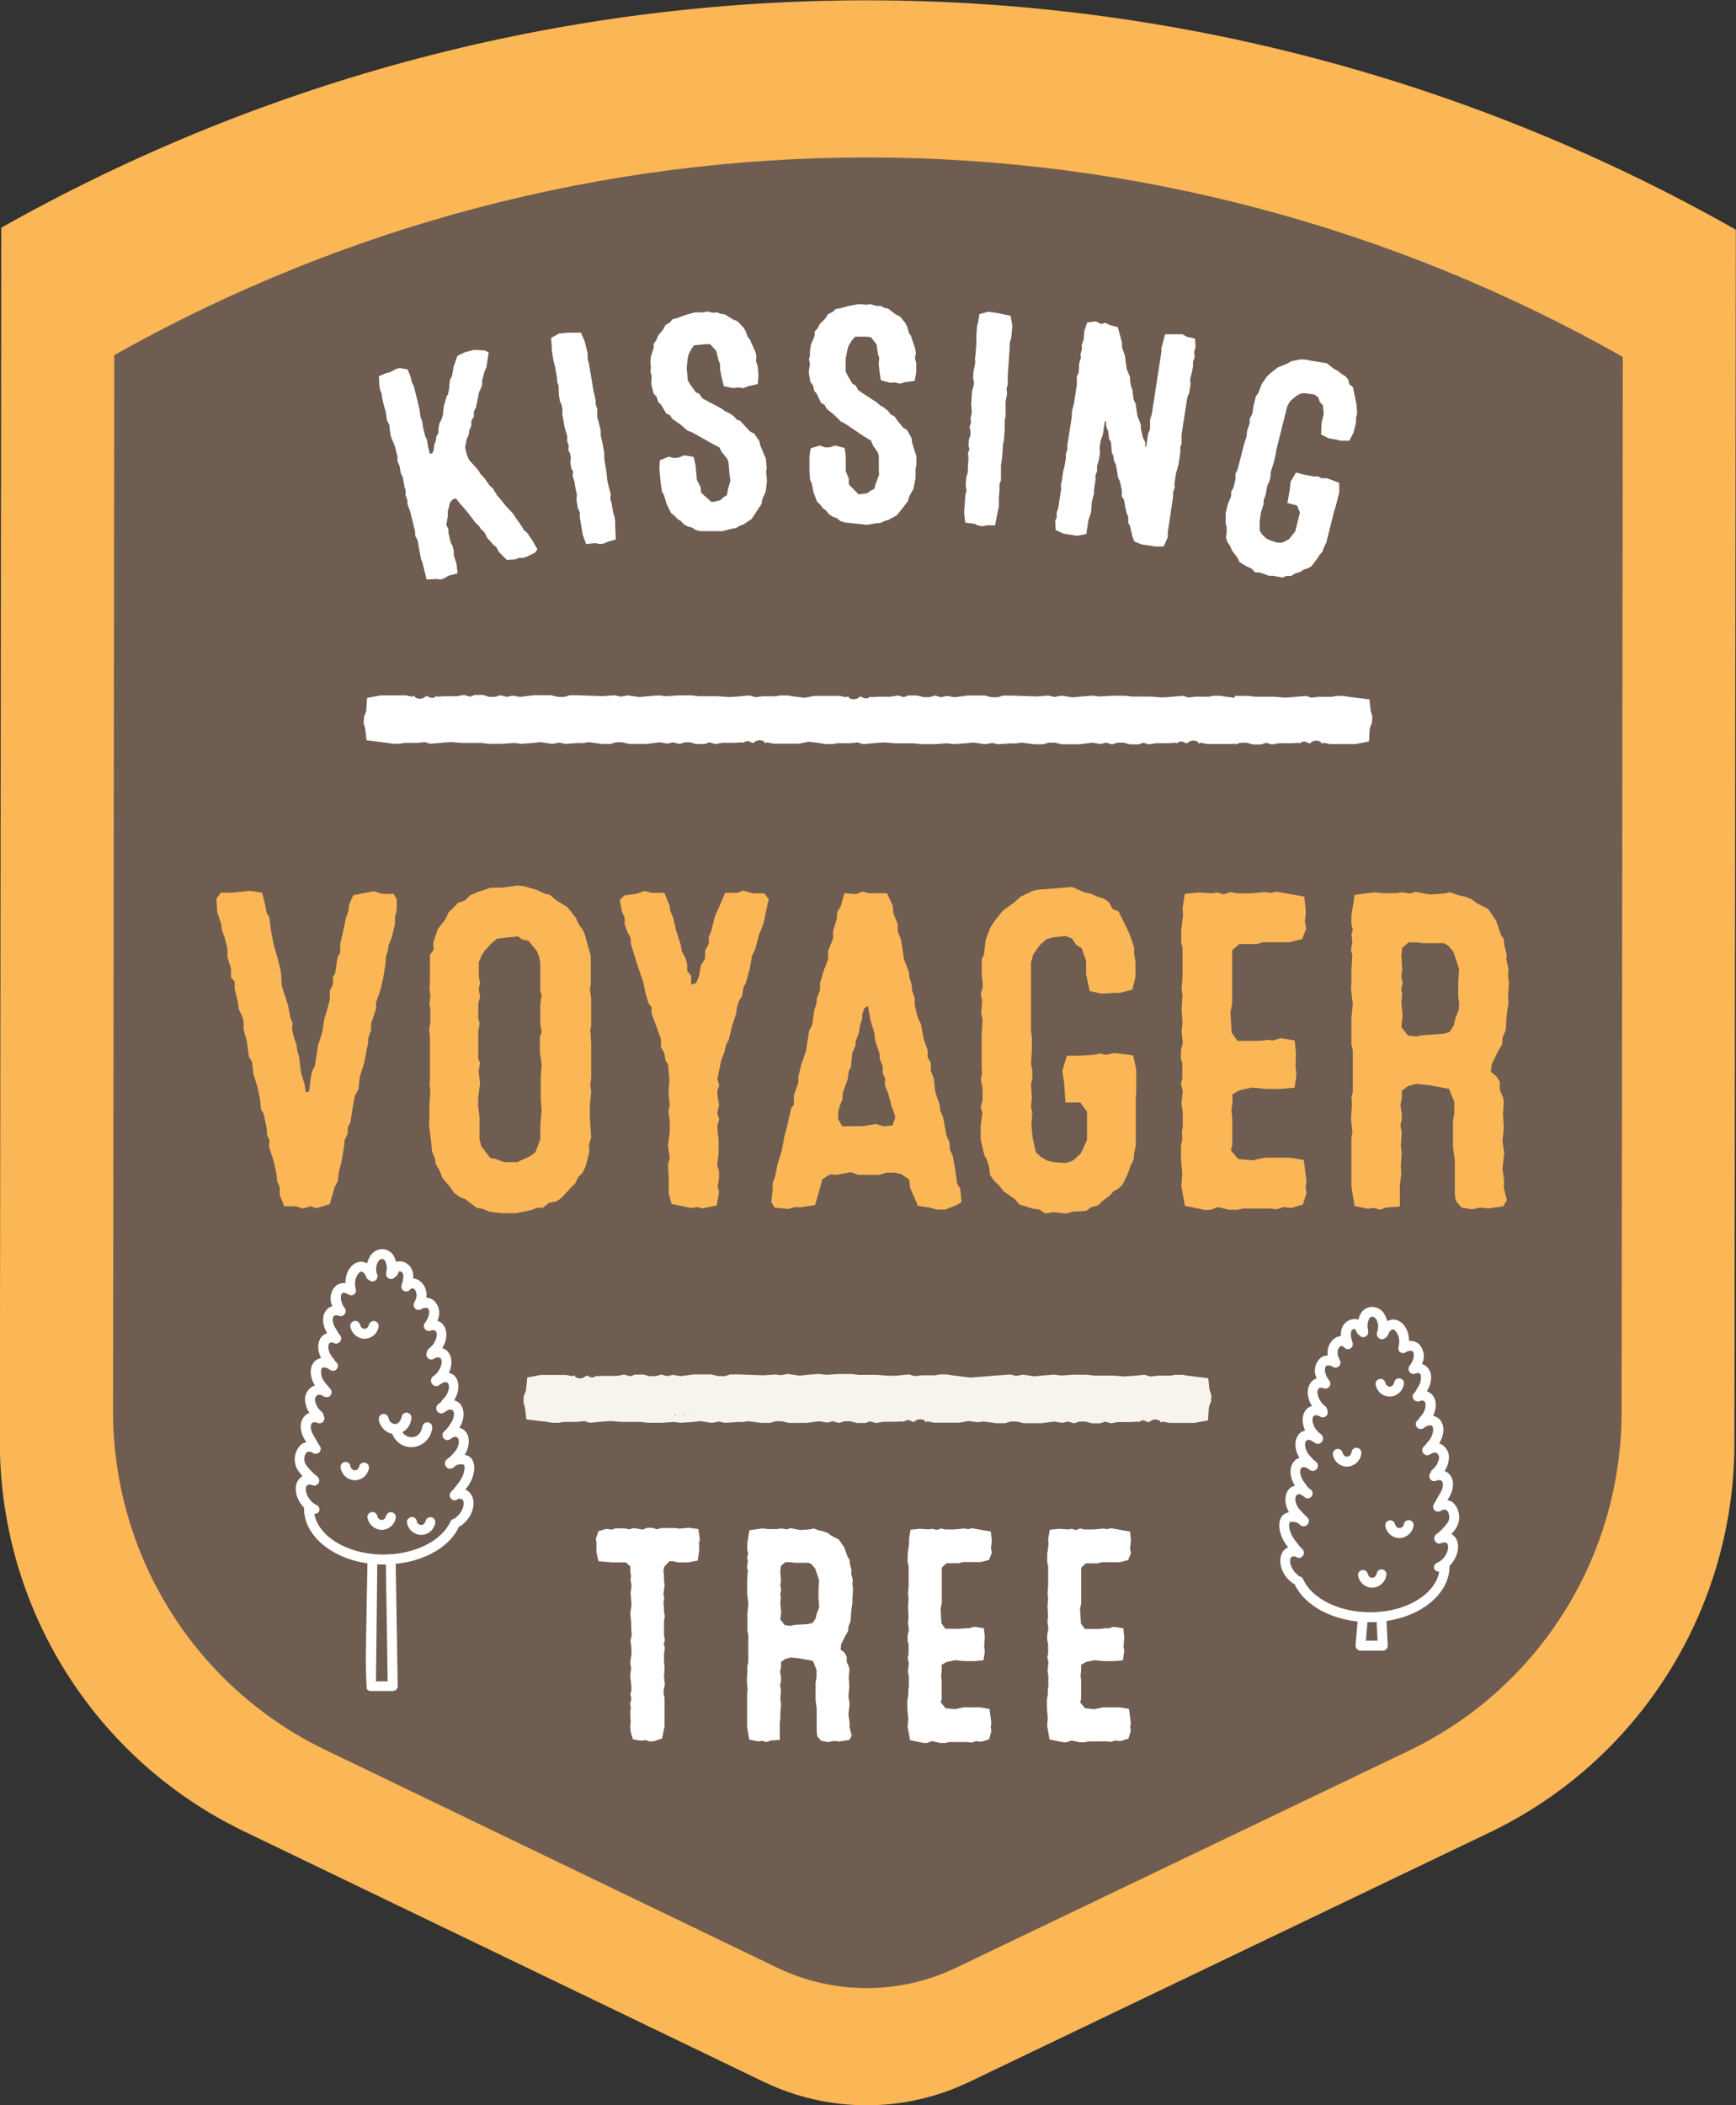 <svg width="132" height="160" viewBox="0 0 132 160" fill="none" xmlns="http://www.w3.org/2000/svg">
<rect x="0" y="0" width="132" height="160" fill="#333333" stroke="none"/>
<g clip-path="url(#clip0_4145_8926)">
<path d="M113.291 139.259L73.714 158.222C71.272 159.397 68.599 160.006 65.891 160.006C63.183 160.006 60.509 159.397 58.067 158.222L18.517 139.167C12.961 136.49 8.273 132.29 4.994 127.053C1.715 121.816 -0.02 115.755 -0.012 109.57L0.026 79.282L0.097 17.305C20.239 5.949 42.959 -0.003 66.062 0.024C89.166 0.051 111.872 6.055 131.988 17.457L131.918 79.434L131.88 109.727C131.871 115.908 130.121 121.959 126.832 127.184C123.543 132.41 118.849 136.595 113.291 139.259Z" fill="#FBB655"/>
<path d="M107.126 133.056L72.701 149.551C70.578 150.571 68.254 151.1 65.899 151.1C63.545 151.1 61.221 150.571 59.097 149.551L24.71 132.98C19.878 130.651 15.802 126.998 12.95 122.443C10.099 117.888 8.59 112.617 8.598 107.238L8.63 80.897L8.69 26.993C26.207 17.118 45.966 11.942 66.058 11.966C86.15 11.99 105.897 17.212 123.391 27.129L123.331 81.028L123.299 107.374C123.291 112.749 121.768 118.013 118.906 122.557C116.045 127.101 111.961 130.741 107.126 133.056Z" fill="#6F5D51"/>
<path d="M28.336 97.397C28.252 97.395 28.17 97.366 28.103 97.314C28.036 97.263 27.987 97.191 27.963 97.109C27.864 96.826 27.833 96.523 27.872 96.226C27.912 95.928 28.021 95.644 28.19 95.397C28.287 95.26 28.413 95.148 28.56 95.069C28.706 94.99 28.869 94.946 29.035 94.94C29.194 94.937 29.352 94.971 29.495 95.039C29.639 95.106 29.765 95.207 29.864 95.331C30.011 95.556 30.109 95.809 30.152 96.074C30.195 96.339 30.182 96.61 30.113 96.87C30.102 96.962 30.058 97.047 29.989 97.109C29.919 97.171 29.83 97.205 29.737 97.205C29.644 97.205 29.555 97.171 29.485 97.109C29.416 97.047 29.371 96.962 29.36 96.87V96.734C29.452 96.42 29.417 96.082 29.263 95.794C29.235 95.757 29.199 95.727 29.158 95.708C29.116 95.689 29.07 95.681 29.024 95.685C28.922 95.706 28.833 95.766 28.775 95.853C28.69 95.989 28.634 96.14 28.612 96.299C28.59 96.457 28.601 96.618 28.645 96.772L28.694 96.897C28.708 96.949 28.711 97.003 28.703 97.056C28.695 97.109 28.677 97.16 28.649 97.206C28.621 97.251 28.584 97.291 28.541 97.322C28.497 97.353 28.448 97.375 28.396 97.386L28.336 97.397Z" fill="white"/>
<path d="M25.563 102.116C25.506 102.117 25.449 102.103 25.397 102.078C25.346 102.052 25.3 102.015 25.265 101.97C25.197 101.864 25.133 101.755 25.076 101.643C25.027 101.556 24.984 101.475 24.968 101.453C24.426 100.697 24.426 99.789 25.011 99.393C25.089 99.334 25.177 99.29 25.271 99.262C25.141 99.003 25.101 98.708 25.157 98.423C25.213 98.139 25.361 97.881 25.58 97.691C25.779 97.553 26.022 97.493 26.262 97.522C26.262 96.598 26.804 95.891 27.481 95.891C27.736 95.913 27.977 96.015 28.172 96.182C28.366 96.348 28.504 96.572 28.565 96.821C28.582 96.867 28.59 96.917 28.587 96.966C28.585 97.015 28.573 97.064 28.552 97.109C28.531 97.153 28.501 97.193 28.464 97.226C28.427 97.259 28.384 97.284 28.337 97.299C28.243 97.333 28.14 97.327 28.049 97.285C27.959 97.242 27.889 97.165 27.855 97.071C27.763 96.816 27.611 96.642 27.465 96.642C27.319 96.642 26.994 97.044 26.994 97.56C26.994 97.702 27.014 97.843 27.053 97.979C27.072 98.052 27.07 98.129 27.046 98.201C27.022 98.272 26.977 98.335 26.918 98.381C26.855 98.423 26.782 98.446 26.707 98.446C26.631 98.446 26.558 98.423 26.495 98.381C26.295 98.256 26.1 98.224 25.997 98.3C25.894 98.376 25.845 98.898 26.138 99.322L26.208 99.409C26.258 99.476 26.285 99.557 26.285 99.64C26.285 99.723 26.258 99.804 26.208 99.871C26.16 99.94 26.089 99.99 26.009 100.014C25.928 100.037 25.842 100.033 25.764 100.001C25.709 99.976 25.649 99.962 25.588 99.962C25.527 99.962 25.467 99.976 25.412 100.001C25.233 100.126 25.26 100.599 25.558 101.024C25.61 101.102 25.657 101.184 25.699 101.268C25.753 101.371 25.818 101.48 25.84 101.518C25.895 101.597 25.918 101.694 25.904 101.789C25.889 101.884 25.839 101.97 25.764 102.029C25.707 102.077 25.637 102.108 25.563 102.116Z" fill="white"/>
<path d="M25.107 103.921C25.056 103.921 25.007 103.911 24.96 103.891C24.913 103.872 24.871 103.843 24.836 103.807C24.748 103.718 24.668 103.622 24.598 103.519C24.056 102.752 24.056 101.839 24.63 101.442C24.789 101.337 24.972 101.275 25.162 101.262C25.352 101.249 25.542 101.284 25.714 101.366C25.805 101.404 25.877 101.477 25.916 101.569C25.954 101.66 25.956 101.763 25.92 101.855C25.902 101.901 25.875 101.944 25.84 101.979C25.806 102.015 25.765 102.044 25.72 102.063C25.675 102.083 25.626 102.094 25.576 102.094C25.527 102.095 25.478 102.086 25.432 102.067C25.377 102.039 25.315 102.024 25.253 102.024C25.191 102.024 25.13 102.039 25.074 102.067C24.901 102.198 24.923 102.671 25.221 103.095L25.383 103.29C25.433 103.344 25.467 103.411 25.48 103.483C25.494 103.555 25.486 103.63 25.458 103.698C25.43 103.765 25.383 103.824 25.322 103.865C25.262 103.907 25.191 103.93 25.118 103.932L25.107 103.921Z" fill="white"/>
<path d="M24.823 106.183C24.767 106.183 24.712 106.17 24.661 106.145C24.61 106.121 24.566 106.085 24.531 106.042L24.428 105.917L24.027 105.422C23.485 104.655 23.485 103.747 24.065 103.35C24.295 103.213 24.564 103.154 24.83 103.182C25.097 103.211 25.347 103.325 25.544 103.508C25.623 103.568 25.676 103.657 25.691 103.756C25.705 103.855 25.679 103.955 25.62 104.036C25.56 104.116 25.471 104.169 25.372 104.183C25.274 104.197 25.174 104.171 25.094 104.112C24.866 103.938 24.617 103.878 24.498 103.965C24.379 104.052 24.346 104.568 24.644 104.987L25.007 105.433L25.121 105.569C25.167 105.624 25.196 105.692 25.204 105.763C25.213 105.835 25.201 105.907 25.169 105.972C25.138 106.037 25.089 106.091 25.027 106.129C24.966 106.166 24.895 106.185 24.823 106.183Z" fill="white"/>
<path d="M24.226 107.972C24.13 107.969 24.038 107.933 23.966 107.868C23.729 107.683 23.537 107.446 23.403 107.176C23.269 106.906 23.196 106.61 23.191 106.308C23.201 106.099 23.267 105.897 23.384 105.725C23.502 105.552 23.664 105.415 23.854 105.33C24.044 105.245 24.254 105.214 24.461 105.242C24.667 105.27 24.862 105.355 25.023 105.487C25.066 105.512 25.104 105.546 25.135 105.586C25.165 105.626 25.187 105.672 25.199 105.721C25.211 105.77 25.214 105.821 25.206 105.871C25.198 105.921 25.18 105.968 25.154 106.011C25.127 106.054 25.092 106.091 25.051 106.12C25.01 106.149 24.963 106.169 24.914 106.179C24.865 106.19 24.814 106.19 24.765 106.181C24.716 106.171 24.669 106.151 24.627 106.123C24.421 105.998 24.226 105.966 24.118 106.042C24.067 106.078 24.024 106.127 23.994 106.182C23.965 106.238 23.947 106.299 23.945 106.362C23.964 106.551 24.022 106.733 24.115 106.898C24.209 107.062 24.335 107.206 24.486 107.319C24.523 107.354 24.552 107.396 24.572 107.443C24.592 107.49 24.602 107.54 24.602 107.591C24.602 107.642 24.592 107.692 24.572 107.739C24.552 107.786 24.523 107.828 24.486 107.863C24.417 107.931 24.324 107.97 24.226 107.972Z" fill="white"/>
<path d="M24 110.478C23.946 110.478 23.892 110.467 23.842 110.444C23.793 110.422 23.749 110.389 23.713 110.347C23.601 110.185 23.502 110.014 23.415 109.836C23.35 109.711 23.291 109.597 23.269 109.564C22.727 108.809 22.727 107.895 23.307 107.498C23.476 107.389 23.672 107.328 23.872 107.32C24.073 107.312 24.273 107.359 24.45 107.455C24.495 107.475 24.535 107.505 24.569 107.541C24.602 107.578 24.628 107.62 24.645 107.667C24.662 107.713 24.67 107.762 24.668 107.812C24.666 107.861 24.655 107.91 24.634 107.955C24.614 108 24.584 108.04 24.548 108.074C24.512 108.108 24.469 108.134 24.423 108.151C24.377 108.168 24.328 108.176 24.278 108.174C24.229 108.172 24.181 108.161 24.136 108.14C24.075 108.107 24.007 108.09 23.938 108.09C23.869 108.09 23.801 108.107 23.74 108.14C23.567 108.265 23.589 108.743 23.887 109.162C23.887 109.2 23.946 109.26 24.076 109.499L24.298 109.901C24.356 109.977 24.382 110.073 24.372 110.168C24.362 110.263 24.316 110.35 24.244 110.412C24.173 110.461 24.087 110.484 24 110.478Z" fill="white"/>
<path d="M23.896 112.881L23.712 112.832C23.34 112.56 23.011 112.234 22.736 111.864C22.496 111.555 22.381 111.165 22.416 110.774C22.452 110.384 22.634 110.021 22.926 109.76C23.113 109.641 23.33 109.578 23.552 109.578C23.773 109.578 23.99 109.641 24.177 109.76C24.264 109.808 24.329 109.889 24.357 109.984C24.386 110.08 24.376 110.183 24.329 110.271C24.305 110.318 24.271 110.36 24.23 110.393C24.189 110.426 24.142 110.451 24.091 110.465C24.04 110.48 23.987 110.483 23.935 110.476C23.883 110.469 23.832 110.451 23.787 110.423C23.723 110.375 23.647 110.344 23.568 110.334C23.488 110.324 23.407 110.334 23.332 110.363C23.206 110.51 23.136 110.697 23.136 110.891C23.136 111.085 23.206 111.272 23.332 111.418C23.542 111.696 23.786 111.946 24.058 112.163C24.144 112.212 24.208 112.293 24.234 112.389C24.261 112.485 24.248 112.588 24.199 112.674C24.171 112.732 24.128 112.782 24.075 112.818C24.022 112.854 23.96 112.876 23.896 112.881Z" fill="white"/>
<path d="M23.936 115.055H23.8C23.432 114.902 23.116 114.646 22.89 114.316C22.348 113.55 22.348 112.636 22.928 112.239C23.094 112.132 23.285 112.071 23.481 112.061C23.678 112.052 23.874 112.094 24.049 112.185C24.14 112.226 24.211 112.302 24.247 112.396C24.282 112.49 24.279 112.593 24.239 112.685C24.22 112.731 24.191 112.772 24.156 112.806C24.12 112.84 24.078 112.867 24.033 112.885C23.987 112.902 23.938 112.911 23.888 112.909C23.839 112.908 23.791 112.896 23.746 112.875C23.686 112.845 23.621 112.829 23.554 112.829C23.487 112.829 23.421 112.845 23.361 112.875C23.183 113.006 23.21 113.479 23.508 113.903C23.644 114.106 23.831 114.269 24.049 114.376C24.096 114.393 24.139 114.42 24.175 114.454C24.211 114.488 24.24 114.529 24.26 114.575C24.28 114.62 24.291 114.67 24.292 114.719C24.293 114.769 24.284 114.819 24.266 114.865C24.233 114.923 24.184 114.972 24.126 115.005C24.068 115.038 24.003 115.056 23.936 115.055Z" fill="white"/>
<path d="M32.841 103.193C32.781 103.193 32.722 103.179 32.669 103.152C32.617 103.124 32.571 103.084 32.537 103.035C32.505 102.995 32.482 102.948 32.468 102.898C32.455 102.849 32.452 102.797 32.46 102.745C32.468 102.694 32.486 102.646 32.513 102.602C32.54 102.558 32.576 102.521 32.619 102.491C32.745 102.396 32.856 102.282 32.949 102.154C33.247 101.73 33.274 101.257 33.095 101.132C33.04 101.107 32.98 101.093 32.919 101.093C32.858 101.093 32.798 101.107 32.743 101.132C32.666 101.161 32.581 101.165 32.502 101.141C32.423 101.117 32.353 101.069 32.304 101.002C32.253 100.936 32.225 100.854 32.225 100.771C32.225 100.687 32.253 100.606 32.304 100.54L32.375 100.453C32.673 100.029 32.7 99.556 32.521 99.425C32.438 99.397 32.349 99.39 32.262 99.404C32.175 99.418 32.093 99.454 32.023 99.507C31.955 99.549 31.876 99.568 31.797 99.561C31.718 99.554 31.643 99.522 31.584 99.469C31.524 99.417 31.482 99.347 31.464 99.27C31.445 99.194 31.451 99.113 31.481 99.039L31.568 98.849C31.608 98.779 31.637 98.704 31.654 98.626C31.719 98.251 31.589 98.006 31.443 97.936C31.405 97.918 31.363 97.912 31.322 97.92C31.281 97.928 31.244 97.948 31.215 97.979L31.075 98.109C30.996 98.152 30.906 98.165 30.819 98.147C30.731 98.13 30.653 98.082 30.598 98.012C30.556 97.96 30.529 97.897 30.52 97.832C30.511 97.766 30.519 97.698 30.544 97.636C30.75 97.038 30.652 96.805 30.598 96.729C30.571 96.695 30.537 96.667 30.499 96.648C30.461 96.628 30.419 96.617 30.376 96.615C30.308 96.685 30.258 96.771 30.229 96.865C30.188 96.951 30.116 97.019 30.026 97.055C29.937 97.09 29.838 97.09 29.749 97.055C29.659 97.02 29.587 96.952 29.545 96.865C29.504 96.778 29.497 96.679 29.525 96.587C29.709 96.125 30.013 95.859 30.359 95.859C30.525 95.859 30.689 95.898 30.837 95.974C30.985 96.049 31.113 96.159 31.21 96.294C31.381 96.549 31.454 96.858 31.416 97.164C31.539 97.168 31.659 97.199 31.768 97.256C32.005 97.389 32.195 97.593 32.311 97.84C32.426 98.087 32.462 98.363 32.413 98.631C32.607 98.634 32.796 98.697 32.955 98.811C33.172 99.002 33.32 99.26 33.374 99.544C33.429 99.829 33.388 100.124 33.258 100.382C33.352 100.409 33.44 100.453 33.518 100.513C34.06 100.909 34.092 101.817 33.55 102.584C33.411 102.779 33.243 102.951 33.052 103.095C32.993 103.148 32.919 103.182 32.841 103.193Z" fill="white"/>
<path d="M33.161 105.302C33.099 105.303 33.038 105.289 32.983 105.261C32.928 105.232 32.882 105.19 32.847 105.139C32.817 105.097 32.795 105.049 32.784 104.999C32.773 104.948 32.772 104.896 32.782 104.845C32.791 104.794 32.811 104.746 32.84 104.703C32.869 104.66 32.906 104.623 32.95 104.595C33.095 104.495 33.222 104.37 33.324 104.226C33.622 103.807 33.649 103.334 33.47 103.203C33.391 103.172 33.304 103.162 33.219 103.174C33.135 103.186 33.055 103.221 32.988 103.274C32.945 103.299 32.898 103.315 32.849 103.322C32.8 103.329 32.75 103.326 32.702 103.313C32.655 103.301 32.61 103.279 32.571 103.249C32.531 103.219 32.498 103.181 32.473 103.138C32.448 103.095 32.432 103.048 32.425 102.999C32.419 102.95 32.422 102.9 32.434 102.852C32.447 102.804 32.469 102.759 32.499 102.719C32.529 102.68 32.566 102.647 32.609 102.622C32.798 102.491 33.021 102.418 33.251 102.412C33.481 102.407 33.708 102.468 33.903 102.589C34.445 102.991 34.478 103.899 33.936 104.666C33.787 104.876 33.604 105.06 33.394 105.21L33.161 105.302Z" fill="white"/>
<path d="M33.892 107.058C33.839 107.058 33.786 107.046 33.737 107.024C33.689 107.001 33.646 106.969 33.611 106.928C33.577 106.89 33.551 106.846 33.535 106.798C33.519 106.75 33.512 106.699 33.516 106.648C33.519 106.597 33.533 106.548 33.556 106.503C33.578 106.457 33.61 106.417 33.649 106.384C33.737 106.306 33.816 106.216 33.882 106.118C34.18 105.699 34.207 105.226 34.028 105.096C33.849 104.965 33.643 105.096 33.41 105.259C33.371 105.292 33.326 105.317 33.278 105.332C33.229 105.347 33.177 105.352 33.127 105.347C33.076 105.341 33.027 105.325 32.982 105.3C32.938 105.274 32.899 105.24 32.868 105.199C32.836 105.16 32.812 105.114 32.797 105.065C32.783 105.017 32.778 104.965 32.783 104.914C32.789 104.864 32.805 104.815 32.83 104.77C32.854 104.726 32.888 104.687 32.928 104.655C33.129 104.465 33.385 104.344 33.659 104.311C33.933 104.278 34.211 104.334 34.45 104.47C34.992 104.867 34.992 105.781 34.45 106.547C34.349 106.693 34.231 106.826 34.098 106.944C34.043 107.002 33.971 107.042 33.892 107.058Z" fill="white"/>
<path d="M34.134 109.358C34.058 109.357 33.984 109.334 33.922 109.29C33.86 109.247 33.812 109.185 33.786 109.113C33.759 109.042 33.755 108.964 33.774 108.89C33.792 108.816 33.833 108.75 33.89 108.7C33.955 108.635 34.151 108.352 34.215 108.26L34.259 108.2C34.557 107.781 34.584 107.303 34.405 107.178C34.226 107.053 34.031 107.178 33.793 107.335C33.754 107.368 33.708 107.393 33.659 107.408C33.61 107.422 33.559 107.427 33.508 107.421C33.457 107.415 33.408 107.398 33.364 107.372C33.32 107.346 33.281 107.312 33.251 107.27C33.219 107.23 33.196 107.184 33.182 107.135C33.168 107.086 33.165 107.034 33.171 106.983C33.178 106.933 33.194 106.884 33.22 106.84C33.246 106.795 33.281 106.757 33.322 106.727C33.52 106.539 33.775 106.42 34.046 106.389C34.317 106.357 34.592 106.415 34.828 106.553C35.37 106.949 35.397 107.863 34.855 108.624L34.817 108.684C34.687 108.889 34.536 109.08 34.367 109.255C34.303 109.315 34.221 109.351 34.134 109.358Z" fill="white"/>
<path d="M34.242 111.62C34.166 111.62 34.092 111.598 34.029 111.555C33.967 111.513 33.918 111.452 33.891 111.381C33.863 111.311 33.858 111.233 33.875 111.159C33.892 111.085 33.931 111.018 33.987 110.967C34.085 110.88 34.567 110.369 34.632 110.282C34.93 109.858 34.957 109.385 34.778 109.26C34.599 109.135 34.437 109.227 34.236 109.38C34.196 109.408 34.151 109.429 34.103 109.44C34.055 109.45 34.005 109.452 33.956 109.443C33.908 109.435 33.861 109.417 33.82 109.391C33.778 109.365 33.742 109.33 33.714 109.29C33.685 109.25 33.665 109.204 33.654 109.156C33.643 109.108 33.642 109.058 33.65 109.009C33.658 108.96 33.676 108.914 33.702 108.872C33.728 108.83 33.763 108.794 33.803 108.765C33.999 108.596 34.244 108.494 34.502 108.472C34.759 108.451 35.017 108.512 35.239 108.646C35.78 109.043 35.78 109.951 35.239 110.717C35.136 110.864 34.578 111.44 34.496 111.522C34.425 111.583 34.335 111.618 34.242 111.62Z" fill="white"/>
<path d="M34.58 114.033C34.525 114.033 34.471 114.02 34.421 113.997C34.372 113.973 34.328 113.939 34.293 113.897C34.259 113.859 34.233 113.815 34.216 113.766C34.2 113.718 34.194 113.667 34.198 113.616C34.202 113.565 34.216 113.516 34.24 113.47C34.264 113.425 34.296 113.386 34.336 113.354C34.428 113.267 34.878 112.701 34.986 112.527C35.355 111.984 35.371 111.396 35.263 111.32C35.124 111.28 34.978 111.277 34.838 111.312C34.699 111.346 34.57 111.416 34.466 111.516C34.429 111.551 34.384 111.578 34.336 111.595C34.288 111.611 34.237 111.618 34.186 111.614C34.135 111.61 34.085 111.595 34.04 111.571C33.995 111.546 33.956 111.513 33.924 111.473C33.891 111.435 33.865 111.39 33.849 111.342C33.832 111.294 33.825 111.243 33.829 111.193C33.833 111.142 33.846 111.093 33.869 111.047C33.892 111.002 33.924 110.962 33.962 110.929C34.189 110.716 34.476 110.579 34.784 110.537C35.092 110.495 35.405 110.55 35.68 110.695C36.281 111.119 36.113 112.206 35.582 112.957C35.343 113.29 35.084 113.61 34.807 113.914C34.748 113.979 34.667 114.021 34.58 114.033Z" fill="white"/>
<path d="M34.909 116.007C34.85 116.006 34.792 115.992 34.74 115.966C34.687 115.939 34.641 115.901 34.605 115.855C34.573 115.815 34.549 115.768 34.535 115.719C34.522 115.669 34.518 115.617 34.525 115.566C34.532 115.515 34.55 115.466 34.577 115.422C34.604 115.378 34.639 115.341 34.681 115.311C34.804 115.217 34.911 115.105 35.001 114.979C35.299 114.561 35.321 114.082 35.147 113.957C35.086 113.925 35.018 113.909 34.949 113.909C34.88 113.909 34.813 113.925 34.752 113.957C34.661 113.999 34.558 114.003 34.464 113.968C34.371 113.934 34.295 113.863 34.253 113.772C34.212 113.682 34.208 113.578 34.242 113.484C34.277 113.39 34.347 113.314 34.437 113.272C34.615 113.177 34.815 113.131 35.016 113.139C35.217 113.148 35.412 113.211 35.581 113.321C36.122 113.718 36.155 114.631 35.613 115.398C35.478 115.586 35.315 115.753 35.131 115.893C35.072 115.955 34.993 115.995 34.909 116.007Z" fill="white"/>
<path d="M29.158 118.905C25.853 118.905 23.16 117.023 23.117 114.707V114.642C23.117 114.543 23.157 114.447 23.227 114.377C23.297 114.307 23.392 114.267 23.491 114.267C23.541 114.267 23.59 114.277 23.635 114.296C23.681 114.315 23.723 114.343 23.757 114.379C23.792 114.414 23.82 114.456 23.838 114.502C23.856 114.549 23.866 114.598 23.865 114.648C23.865 116.572 26.238 118.143 29.158 118.149C31.499 118.149 33.59 117.121 34.245 115.648C34.265 115.602 34.294 115.561 34.33 115.527C34.366 115.492 34.408 115.466 34.455 115.448C34.501 115.43 34.551 115.422 34.6 115.424C34.65 115.425 34.699 115.437 34.744 115.458C34.835 115.499 34.906 115.575 34.941 115.669C34.977 115.762 34.974 115.866 34.934 115.958C34.17 117.719 31.867 118.905 29.158 118.905Z" fill="white"/>
<path d="M29.888 128.522H28.187C28.135 128.522 28.084 128.511 28.036 128.491C27.989 128.47 27.946 128.44 27.911 128.402C27.84 128.326 27.808 125.945 27.813 125.842L27.943 118.502C27.946 118.453 27.958 118.405 27.98 118.36C28.001 118.316 28.031 118.276 28.068 118.243C28.105 118.21 28.148 118.185 28.194 118.169C28.24 118.153 28.29 118.146 28.339 118.149C28.388 118.152 28.436 118.164 28.48 118.186C28.524 118.207 28.564 118.237 28.597 118.274C28.629 118.311 28.654 118.354 28.671 118.4C28.687 118.447 28.694 118.496 28.691 118.546L28.588 127.788H29.476L29.335 118.546C29.327 118.446 29.358 118.347 29.422 118.271C29.486 118.194 29.578 118.147 29.677 118.138C29.776 118.129 29.875 118.16 29.951 118.225C30.027 118.289 30.075 118.381 30.083 118.48L30.24 128.114C30.246 128.219 30.211 128.322 30.143 128.402C30.076 128.473 29.985 128.516 29.888 128.522Z" fill="white"/>
<path d="M27.728 101.746H27.679C27.423 101.731 27.18 101.628 26.989 101.455C26.799 101.282 26.674 101.049 26.634 100.795C26.628 100.702 26.657 100.61 26.715 100.536C26.772 100.463 26.855 100.414 26.947 100.398C27.038 100.381 27.133 100.4 27.212 100.449C27.291 100.498 27.349 100.575 27.376 100.664C27.384 100.75 27.423 100.829 27.484 100.889C27.546 100.949 27.626 100.985 27.712 100.991C27.88 100.991 27.999 100.882 28.053 100.681C28.066 100.633 28.088 100.588 28.118 100.549C28.148 100.51 28.186 100.477 28.228 100.452C28.271 100.427 28.318 100.411 28.367 100.405C28.416 100.398 28.466 100.401 28.514 100.414C28.561 100.427 28.606 100.449 28.645 100.48C28.684 100.51 28.717 100.547 28.742 100.59C28.766 100.633 28.782 100.68 28.789 100.73C28.795 100.779 28.792 100.829 28.779 100.876C28.729 101.12 28.598 101.34 28.407 101.498C28.215 101.656 27.976 101.744 27.728 101.746Z" fill="white"/>
<path d="M29.028 116.273H28.984C28.729 116.259 28.485 116.157 28.295 115.985C28.105 115.813 27.979 115.581 27.939 115.327C27.931 115.233 27.959 115.14 28.016 115.065C28.073 114.991 28.156 114.94 28.249 114.923C28.341 114.906 28.436 114.924 28.516 114.974C28.596 115.023 28.655 115.101 28.681 115.191C28.689 115.277 28.728 115.357 28.789 115.418C28.851 115.479 28.931 115.516 29.017 115.523C29.179 115.523 29.299 115.414 29.358 115.208C29.384 115.111 29.447 115.029 29.533 114.979C29.62 114.929 29.722 114.915 29.819 114.941C29.915 114.967 29.997 115.03 30.047 115.117C30.096 115.204 30.11 115.307 30.084 115.403C30.034 115.648 29.902 115.868 29.71 116.026C29.517 116.185 29.276 116.272 29.028 116.273Z" fill="white"/>
<path d="M32.032 116.654H31.988C31.733 116.64 31.489 116.538 31.299 116.366C31.109 116.194 30.983 115.962 30.943 115.708C30.935 115.614 30.963 115.521 31.02 115.446C31.077 115.372 31.16 115.321 31.253 115.304C31.345 115.287 31.44 115.305 31.52 115.355C31.6 115.404 31.659 115.482 31.685 115.572C31.692 115.658 31.73 115.739 31.792 115.8C31.853 115.861 31.934 115.898 32.021 115.904C32.189 115.904 32.302 115.795 32.362 115.588C32.375 115.54 32.397 115.495 32.426 115.456C32.456 115.417 32.494 115.384 32.537 115.359C32.58 115.334 32.627 115.318 32.676 115.312C32.725 115.305 32.775 115.309 32.822 115.322C32.919 115.349 33.002 115.413 33.052 115.501C33.102 115.588 33.115 115.692 33.088 115.79C33.037 116.033 32.904 116.252 32.712 116.409C32.52 116.567 32.28 116.653 32.032 116.654Z" fill="white"/>
<path d="M26.994 112.5H26.945C26.689 112.486 26.445 112.384 26.254 112.21C26.064 112.037 25.939 111.804 25.899 111.549C25.884 111.451 25.906 111.351 25.963 111.27C26.02 111.188 26.106 111.132 26.203 111.114C26.252 111.105 26.302 111.105 26.35 111.115C26.399 111.126 26.445 111.145 26.486 111.174C26.527 111.202 26.562 111.238 26.588 111.28C26.615 111.322 26.633 111.369 26.642 111.418C26.65 111.504 26.689 111.583 26.75 111.643C26.812 111.703 26.892 111.739 26.978 111.745C27.146 111.745 27.265 111.641 27.319 111.435C27.345 111.338 27.408 111.256 27.494 111.206C27.581 111.156 27.683 111.142 27.779 111.168C27.876 111.194 27.958 111.257 28.008 111.344C28.057 111.431 28.071 111.534 28.045 111.63C27.995 111.874 27.864 112.094 27.673 112.252C27.481 112.41 27.242 112.498 26.994 112.5Z" fill="white"/>
<path d="M31.275 109.988C30.93 109.987 30.595 109.871 30.324 109.657C30.053 109.443 29.861 109.145 29.779 108.809C29.763 108.716 29.781 108.62 29.831 108.54C29.881 108.46 29.959 108.402 30.049 108.376C30.14 108.35 30.236 108.359 30.32 108.401C30.405 108.443 30.471 108.514 30.505 108.602C30.546 108.796 30.657 108.968 30.818 109.083C30.978 109.199 31.176 109.25 31.372 109.227C31.768 109.189 32.022 108.906 32.125 108.401C32.145 108.302 32.203 108.215 32.286 108.159C32.369 108.103 32.471 108.083 32.569 108.102C32.666 108.124 32.75 108.183 32.805 108.266C32.859 108.349 32.88 108.45 32.862 108.548C32.82 108.91 32.658 109.249 32.401 109.508C32.145 109.767 31.809 109.932 31.448 109.977L31.275 109.988Z" fill="white"/>
<path d="M30.029 109.004C29.733 108.988 29.451 108.872 29.228 108.675C29.006 108.477 28.857 108.21 28.805 107.917C28.785 107.819 28.804 107.717 28.859 107.633C28.914 107.55 29 107.491 29.097 107.471C29.195 107.451 29.297 107.471 29.38 107.526C29.463 107.581 29.521 107.667 29.541 107.765C29.558 107.888 29.617 108.002 29.708 108.087C29.799 108.172 29.916 108.224 30.04 108.232C30.278 108.232 30.457 108.026 30.549 107.651C30.572 107.554 30.633 107.471 30.717 107.419C30.801 107.367 30.903 107.351 30.999 107.373C31.095 107.398 31.179 107.459 31.23 107.545C31.282 107.63 31.298 107.733 31.275 107.83C31.243 108.143 31.099 108.435 30.87 108.65C30.641 108.866 30.343 108.992 30.029 109.004Z" fill="white"/>
<path d="M105.057 101.79C105.143 101.79 105.227 101.761 105.294 101.708C105.362 101.655 105.41 101.58 105.431 101.496C105.531 101.214 105.564 100.913 105.525 100.616C105.487 100.319 105.378 100.036 105.209 99.789C105.113 99.652 104.987 99.539 104.84 99.459C104.693 99.379 104.53 99.334 104.364 99.327C104.205 99.324 104.047 99.358 103.904 99.426C103.76 99.494 103.634 99.594 103.535 99.719C103.388 99.942 103.29 100.194 103.247 100.458C103.205 100.723 103.217 100.993 103.285 101.252C103.285 101.351 103.325 101.447 103.395 101.517C103.465 101.587 103.56 101.627 103.659 101.627C103.758 101.627 103.853 101.587 103.924 101.517C103.994 101.447 104.033 101.351 104.033 101.252V101.116C103.987 100.961 103.972 100.799 103.989 100.638C104.005 100.478 104.054 100.322 104.131 100.181C104.157 100.143 104.193 100.113 104.235 100.094C104.277 100.075 104.323 100.067 104.369 100.072C104.419 100.081 104.467 100.1 104.51 100.128C104.553 100.156 104.59 100.192 104.618 100.235C104.703 100.37 104.758 100.522 104.78 100.681C104.801 100.839 104.789 101.001 104.743 101.154L104.699 101.284C104.686 101.335 104.682 101.389 104.69 101.441C104.697 101.493 104.715 101.544 104.743 101.589C104.77 101.634 104.806 101.673 104.849 101.704C104.892 101.735 104.941 101.757 104.992 101.768L105.057 101.79Z" fill="white"/>
<path d="M107.821 106.514C107.878 106.515 107.935 106.501 107.987 106.476C108.039 106.45 108.084 106.413 108.119 106.368C108.191 106.264 108.256 106.155 108.314 106.041C108.357 105.954 108.406 105.873 108.417 105.851C108.959 105.095 108.959 104.187 108.379 103.791C108.301 103.731 108.213 103.687 108.119 103.66C108.249 103.402 108.29 103.108 108.236 102.824C108.182 102.539 108.036 102.281 107.821 102.089C107.621 101.952 107.379 101.891 107.138 101.915C107.138 100.991 106.596 100.284 105.914 100.284C105.659 100.305 105.418 100.405 105.224 100.571C105.029 100.737 104.892 100.96 104.83 101.208C104.797 101.303 104.802 101.406 104.845 101.497C104.887 101.588 104.964 101.658 105.058 101.692C105.151 101.725 105.254 101.72 105.343 101.677C105.433 101.634 105.501 101.557 105.534 101.464C105.627 101.208 105.784 101.034 105.925 101.034C106.065 101.034 106.396 101.437 106.396 101.958C106.395 102.098 106.375 102.237 106.336 102.372C106.317 102.445 106.32 102.522 106.344 102.593C106.368 102.665 106.412 102.727 106.472 102.774C106.534 102.816 106.608 102.838 106.683 102.838C106.758 102.838 106.832 102.816 106.894 102.774C106.965 102.721 107.047 102.686 107.133 102.671C107.22 102.657 107.309 102.664 107.393 102.692C107.572 102.823 107.544 103.296 107.246 103.714L107.176 103.807C107.125 103.873 107.097 103.954 107.097 104.038C107.097 104.122 107.125 104.203 107.176 104.269C107.225 104.336 107.294 104.385 107.374 104.408C107.453 104.432 107.538 104.429 107.615 104.399C107.685 104.372 107.859 104.312 107.967 104.399C108.075 104.486 108.119 104.997 107.821 105.422C107.768 105.499 107.721 105.581 107.68 105.666C107.62 105.764 107.561 105.878 107.539 105.916C107.499 105.972 107.476 106.038 107.471 106.107C107.466 106.175 107.48 106.244 107.511 106.305C107.542 106.366 107.59 106.418 107.648 106.454C107.707 106.49 107.774 106.509 107.842 106.509L107.821 106.514Z" fill="white"/>
<path d="M108.259 108.341C108.309 108.341 108.358 108.331 108.404 108.312C108.449 108.292 108.49 108.263 108.525 108.227C108.613 108.137 108.694 108.041 108.768 107.939C109.31 107.172 109.31 106.264 108.736 105.862C108.578 105.755 108.395 105.691 108.204 105.678C108.014 105.665 107.824 105.702 107.652 105.786C107.606 105.804 107.564 105.831 107.529 105.865C107.493 105.9 107.465 105.941 107.445 105.986C107.425 106.032 107.415 106.081 107.414 106.13C107.413 106.18 107.423 106.229 107.441 106.275C107.478 106.368 107.55 106.442 107.642 106.481C107.733 106.521 107.836 106.523 107.929 106.487C107.984 106.459 108.045 106.444 108.107 106.444C108.169 106.444 108.231 106.459 108.286 106.487C108.465 106.618 108.438 107.091 108.14 107.509L107.972 107.711C107.921 107.764 107.888 107.832 107.875 107.904C107.862 107.977 107.87 108.052 107.899 108.12C107.927 108.188 107.975 108.246 108.036 108.287C108.097 108.329 108.169 108.351 108.243 108.352L108.259 108.341Z" fill="white"/>
<path d="M108.548 110.581C108.604 110.581 108.659 110.568 108.71 110.544C108.761 110.519 108.805 110.484 108.84 110.44L108.943 110.315L109.349 109.825C109.891 109.059 109.891 108.145 109.317 107.749C109.086 107.611 108.816 107.551 108.549 107.58C108.281 107.608 108.03 107.723 107.832 107.906C107.787 107.934 107.747 107.971 107.717 108.014C107.686 108.058 107.665 108.108 107.655 108.16C107.645 108.213 107.646 108.267 107.658 108.319C107.67 108.371 107.693 108.42 107.725 108.462C107.757 108.505 107.798 108.54 107.845 108.566C107.891 108.592 107.943 108.607 107.996 108.612C108.049 108.616 108.102 108.609 108.152 108.592C108.203 108.574 108.249 108.546 108.287 108.51C108.515 108.336 108.759 108.276 108.883 108.363C109.008 108.45 109.03 108.966 108.732 109.385L108.369 109.831L108.255 109.967C108.223 110.006 108.198 110.051 108.184 110.1C108.169 110.149 108.164 110.201 108.17 110.251C108.176 110.302 108.191 110.351 108.216 110.396C108.241 110.44 108.274 110.479 108.315 110.51C108.382 110.56 108.464 110.585 108.548 110.581Z" fill="white"/>
<path d="M109.141 112.37C109.238 112.37 109.331 112.333 109.401 112.267C109.64 112.084 109.835 111.849 109.969 111.58C110.103 111.31 110.174 111.013 110.176 110.712C110.166 110.537 110.117 110.366 110.033 110.213C109.948 110.059 109.831 109.927 109.688 109.826C109.486 109.699 109.25 109.637 109.011 109.646C108.772 109.656 108.542 109.737 108.35 109.88C108.304 109.904 108.263 109.937 108.23 109.978C108.197 110.018 108.173 110.065 108.159 110.116C108.144 110.166 108.141 110.219 108.148 110.271C108.155 110.323 108.173 110.373 108.201 110.417C108.228 110.462 108.264 110.5 108.307 110.53C108.35 110.56 108.398 110.581 108.449 110.591C108.5 110.602 108.553 110.601 108.604 110.59C108.655 110.579 108.703 110.557 108.746 110.527C108.946 110.396 109.147 110.364 109.25 110.44C109.301 110.477 109.344 110.525 109.374 110.58C109.405 110.636 109.424 110.697 109.428 110.761C109.409 110.949 109.351 111.131 109.257 111.296C109.164 111.461 109.038 111.604 108.887 111.717C108.85 111.752 108.821 111.795 108.801 111.841C108.781 111.888 108.77 111.938 108.77 111.989C108.77 112.04 108.781 112.09 108.801 112.137C108.821 112.184 108.85 112.226 108.887 112.261C108.954 112.329 109.046 112.368 109.141 112.37Z" fill="white"/>
<path d="M109.343 114.876C109.396 114.876 109.449 114.865 109.497 114.843C109.546 114.822 109.589 114.79 109.625 114.751C109.742 114.589 109.843 114.416 109.928 114.234L110.08 113.963C110.622 113.207 110.622 112.299 110.042 111.902C109.873 111.792 109.678 111.729 109.477 111.72C109.276 111.712 109.076 111.758 108.899 111.853C108.854 111.874 108.813 111.903 108.78 111.939C108.746 111.976 108.72 112.018 108.703 112.065C108.686 112.111 108.678 112.161 108.68 112.21C108.682 112.26 108.694 112.308 108.715 112.353C108.735 112.398 108.763 112.439 108.799 112.473C108.835 112.506 108.877 112.533 108.923 112.55C108.968 112.567 109.017 112.575 109.066 112.573C109.115 112.571 109.163 112.559 109.208 112.538C109.268 112.505 109.336 112.487 109.406 112.487C109.475 112.487 109.543 112.505 109.603 112.538C109.782 112.663 109.755 113.136 109.457 113.56C109.43 113.598 109.397 113.658 109.267 113.897L109.045 114.294C108.988 114.37 108.961 114.466 108.971 114.561C108.981 114.656 109.027 114.743 109.099 114.805C109.169 114.858 109.256 114.884 109.343 114.876Z" fill="white"/>
<path d="M109.465 117.279L109.65 117.235C110.021 116.964 110.35 116.638 110.625 116.268C110.868 115.96 110.984 115.57 110.949 115.179C110.915 114.788 110.733 114.425 110.441 114.164C110.253 114.045 110.036 113.982 109.815 113.982C109.593 113.982 109.376 114.045 109.189 114.164C109.146 114.187 109.107 114.219 109.076 114.258C109.045 114.296 109.022 114.34 109.008 114.388C108.994 114.435 108.989 114.485 108.994 114.534C108.999 114.584 109.014 114.631 109.037 114.675C109.061 114.718 109.093 114.757 109.131 114.788C109.169 114.819 109.213 114.843 109.261 114.857C109.308 114.871 109.358 114.876 109.407 114.87C109.456 114.865 109.503 114.851 109.547 114.827C109.611 114.779 109.687 114.749 109.767 114.74C109.847 114.73 109.928 114.742 110.002 114.773C110.129 114.918 110.199 115.104 110.199 115.297C110.199 115.49 110.129 115.677 110.002 115.822C109.79 116.1 109.545 116.35 109.27 116.567C109.196 116.606 109.137 116.67 109.103 116.747C109.069 116.825 109.062 116.912 109.083 116.993C109.105 117.075 109.153 117.148 109.22 117.198C109.288 117.249 109.37 117.276 109.455 117.274L109.465 117.279Z" fill="white"/>
<path d="M109.421 119.454H109.557C109.925 119.298 110.241 119.04 110.467 118.709C111.009 117.948 111.009 117.034 110.434 116.637C110.269 116.529 110.079 116.467 109.882 116.456C109.685 116.446 109.489 116.488 109.313 116.578C109.264 116.595 109.22 116.623 109.182 116.659C109.144 116.694 109.114 116.737 109.094 116.785C109.073 116.833 109.063 116.885 109.063 116.937C109.063 116.989 109.074 117.04 109.095 117.088C109.116 117.135 109.146 117.178 109.184 117.214C109.222 117.249 109.267 117.276 109.316 117.294C109.364 117.311 109.416 117.318 109.468 117.315C109.52 117.311 109.57 117.297 109.616 117.273C109.675 117.242 109.742 117.225 109.809 117.225C109.876 117.225 109.942 117.242 110.001 117.273C110.174 117.398 110.153 117.871 109.855 118.296C109.714 118.504 109.517 118.669 109.286 118.768C109.239 118.786 109.197 118.813 109.161 118.847C109.124 118.881 109.095 118.922 109.075 118.968C109.055 119.013 109.044 119.062 109.043 119.112C109.042 119.162 109.051 119.211 109.069 119.258C109.104 119.32 109.155 119.372 109.217 119.406C109.28 119.441 109.35 119.457 109.421 119.454Z" fill="white"/>
<path d="M100.538 107.569C100.598 107.571 100.656 107.558 100.709 107.531C100.762 107.505 100.808 107.465 100.842 107.417C100.874 107.376 100.897 107.33 100.911 107.28C100.924 107.23 100.927 107.178 100.919 107.127C100.912 107.076 100.894 107.027 100.866 106.984C100.839 106.94 100.803 106.902 100.761 106.873C100.634 106.778 100.524 106.662 100.435 106.531C100.138 106.107 100.11 105.634 100.289 105.508C100.344 105.483 100.404 105.469 100.465 105.469C100.526 105.469 100.586 105.483 100.641 105.508C100.719 105.54 100.804 105.544 100.884 105.522C100.964 105.499 101.034 105.45 101.083 105.382C101.132 105.315 101.158 105.233 101.155 105.149C101.153 105.066 101.122 104.986 101.069 104.921L100.999 104.829C100.701 104.405 100.679 103.932 100.853 103.807C100.935 103.775 101.025 103.765 101.113 103.78C101.201 103.794 101.283 103.831 101.351 103.888C101.42 103.929 101.5 103.947 101.579 103.941C101.659 103.934 101.734 103.902 101.795 103.85C101.855 103.798 101.896 103.729 101.914 103.651C101.931 103.574 101.924 103.494 101.893 103.421L101.812 103.231C101.772 103.161 101.743 103.086 101.725 103.008C101.66 102.633 101.79 102.388 101.936 102.317C101.974 102.299 102.017 102.294 102.058 102.303C102.1 102.311 102.137 102.334 102.164 102.366L102.299 102.491C102.378 102.534 102.469 102.547 102.557 102.531C102.644 102.514 102.724 102.467 102.781 102.399C102.823 102.346 102.85 102.282 102.859 102.216C102.869 102.149 102.86 102.081 102.836 102.018C102.63 101.42 102.733 101.186 102.781 101.116C102.808 101.081 102.841 101.053 102.88 101.034C102.918 101.014 102.96 101.003 103.004 101.002C103.074 101.071 103.126 101.157 103.155 101.252C103.192 101.345 103.264 101.419 103.355 101.459C103.447 101.499 103.55 101.5 103.643 101.464C103.736 101.427 103.81 101.355 103.849 101.263C103.889 101.171 103.891 101.067 103.854 100.974C103.675 100.512 103.372 100.246 103.025 100.246C102.859 100.247 102.696 100.286 102.547 100.361C102.399 100.435 102.27 100.543 102.169 100.675C102.002 100.932 101.929 101.24 101.963 101.545C101.841 101.549 101.72 101.581 101.611 101.638C101.375 101.771 101.185 101.975 101.07 102.222C100.954 102.468 100.918 102.745 100.966 103.013C100.772 103.018 100.584 103.08 100.425 103.192C100.207 103.382 100.059 103.639 100.004 103.923C99.949 104.207 99.99 104.501 100.121 104.758C100.027 104.785 99.939 104.829 99.861 104.889C99.319 105.286 99.287 106.194 99.823 106.96C99.96 107.166 100.128 107.35 100.322 107.504C100.386 107.547 100.461 107.57 100.538 107.569Z" fill="white"/>
<path d="M100.211 109.684C100.293 109.686 100.373 109.661 100.439 109.613C100.505 109.565 100.554 109.497 100.578 109.419C100.602 109.341 100.599 109.257 100.571 109.18C100.543 109.103 100.491 109.038 100.423 108.993C100.279 108.893 100.154 108.768 100.054 108.624C99.756 108.2 99.729 107.727 99.908 107.602C99.987 107.57 100.074 107.56 100.158 107.572C100.243 107.585 100.323 107.619 100.39 107.672C100.433 107.697 100.48 107.714 100.529 107.72C100.578 107.727 100.628 107.724 100.675 107.711C100.723 107.699 100.768 107.677 100.807 107.647C100.847 107.617 100.88 107.579 100.905 107.536C100.93 107.494 100.946 107.446 100.953 107.397C100.959 107.348 100.956 107.298 100.944 107.25C100.931 107.202 100.909 107.157 100.879 107.118C100.849 107.078 100.812 107.045 100.769 107.02C100.58 106.888 100.357 106.815 100.128 106.808C99.898 106.801 99.671 106.862 99.475 106.982C98.933 107.379 98.9 108.292 99.437 109.059C99.594 109.271 99.786 109.455 100.005 109.602L100.211 109.684Z" fill="white"/>
<path d="M99.476 111.434C99.552 111.435 99.627 111.412 99.69 111.369C99.753 111.326 99.801 111.264 99.829 111.193C99.856 111.121 99.86 111.043 99.842 110.968C99.823 110.894 99.782 110.827 99.725 110.777C99.637 110.696 99.557 110.606 99.486 110.51C99.188 110.086 99.167 109.613 99.346 109.483C99.524 109.352 99.73 109.483 99.963 109.651C100.003 109.683 100.048 109.707 100.097 109.722C100.146 109.736 100.197 109.74 100.248 109.734C100.298 109.728 100.347 109.712 100.391 109.686C100.436 109.661 100.474 109.627 100.505 109.586C100.538 109.547 100.563 109.502 100.578 109.453C100.593 109.404 100.598 109.352 100.592 109.301C100.587 109.25 100.571 109.201 100.546 109.156C100.52 109.112 100.486 109.073 100.445 109.042C100.246 108.85 99.99 108.727 99.716 108.693C99.441 108.658 99.163 108.714 98.923 108.852C98.381 109.249 98.349 110.162 98.89 110.929C98.993 111.073 99.111 111.207 99.243 111.326C99.306 111.387 99.388 111.425 99.476 111.434Z" fill="white"/>
<path d="M99.235 113.74C99.288 113.739 99.341 113.728 99.389 113.707C99.438 113.685 99.481 113.654 99.517 113.615C99.551 113.577 99.577 113.533 99.594 113.485C99.611 113.437 99.618 113.387 99.615 113.336C99.612 113.285 99.599 113.236 99.576 113.19C99.554 113.145 99.523 113.104 99.484 113.071C99.419 113.006 99.219 112.723 99.154 112.631L99.111 112.571C98.818 112.147 98.791 111.674 98.97 111.549C99.149 111.424 99.344 111.549 99.582 111.706C99.621 111.739 99.667 111.764 99.716 111.779C99.765 111.793 99.816 111.798 99.867 111.792C99.918 111.785 99.967 111.769 100.011 111.743C100.055 111.717 100.094 111.682 100.124 111.641C100.156 111.601 100.18 111.556 100.194 111.507C100.208 111.458 100.212 111.406 100.206 111.355C100.2 111.305 100.184 111.256 100.159 111.211C100.133 111.167 100.099 111.128 100.059 111.097C99.861 110.909 99.607 110.789 99.335 110.757C99.064 110.724 98.789 110.781 98.553 110.918C98.011 111.315 97.978 112.223 98.515 112.989L98.558 113.049C98.688 113.245 98.836 113.427 99.002 113.593C99.06 113.668 99.143 113.72 99.235 113.74Z" fill="white"/>
<path d="M99.121 115.996C99.173 115.997 99.224 115.986 99.272 115.966C99.319 115.945 99.362 115.915 99.397 115.876C99.434 115.841 99.463 115.799 99.483 115.752C99.503 115.706 99.513 115.655 99.513 115.604C99.513 115.554 99.503 115.503 99.483 115.457C99.463 115.41 99.434 115.368 99.397 115.333C99.3 115.246 98.817 114.735 98.747 114.642C98.454 114.223 98.427 113.751 98.606 113.62C98.785 113.49 98.948 113.587 99.148 113.745C99.184 113.788 99.229 113.822 99.28 113.845C99.331 113.868 99.387 113.879 99.442 113.878C99.498 113.877 99.553 113.863 99.603 113.837C99.653 113.812 99.696 113.776 99.73 113.731C99.764 113.687 99.788 113.635 99.799 113.58C99.811 113.525 99.81 113.469 99.797 113.414C99.784 113.36 99.758 113.309 99.723 113.265C99.688 113.222 99.643 113.187 99.592 113.163C99.397 112.995 99.154 112.892 98.897 112.87C98.641 112.847 98.383 112.906 98.162 113.038C97.62 113.435 97.588 114.349 98.124 115.115C98.232 115.262 98.785 115.838 98.872 115.92C98.943 115.974 99.031 116.001 99.121 115.996Z" fill="white"/>
<path d="M98.753 118.41C98.808 118.409 98.862 118.397 98.912 118.373C98.961 118.35 99.005 118.316 99.04 118.274C99.075 118.236 99.101 118.192 99.118 118.144C99.135 118.096 99.141 118.045 99.138 117.994C99.134 117.943 99.121 117.893 99.097 117.848C99.074 117.803 99.042 117.762 99.002 117.73C98.91 117.643 98.461 117.078 98.352 116.904C97.984 116.36 97.968 115.767 98.076 115.691C98.214 115.653 98.36 115.651 98.499 115.685C98.639 115.719 98.767 115.789 98.872 115.887C98.91 115.922 98.954 115.948 99.002 115.965C99.05 115.982 99.101 115.989 99.151 115.985C99.202 115.981 99.251 115.968 99.297 115.944C99.342 115.921 99.382 115.888 99.414 115.849C99.481 115.772 99.514 115.671 99.507 115.569C99.5 115.467 99.453 115.372 99.376 115.305C99.148 115.092 98.861 114.955 98.552 114.912C98.244 114.869 97.93 114.923 97.653 115.066C97.057 115.49 97.22 116.577 97.745 117.328C97.987 117.662 98.245 117.983 98.52 118.29C98.581 118.356 98.664 118.399 98.753 118.41Z" fill="white"/>
<path d="M98.442 120.383C98.501 120.383 98.558 120.37 98.61 120.343C98.661 120.317 98.706 120.278 98.74 120.231C98.772 120.191 98.796 120.145 98.809 120.096C98.823 120.047 98.827 119.995 98.82 119.944C98.814 119.894 98.797 119.845 98.771 119.8C98.745 119.756 98.711 119.718 98.67 119.687C98.547 119.594 98.44 119.482 98.35 119.356C98.052 118.932 98.031 118.459 98.204 118.334C98.265 118.301 98.333 118.284 98.402 118.284C98.471 118.284 98.539 118.301 98.6 118.334C98.69 118.376 98.793 118.38 98.887 118.345C98.98 118.31 99.056 118.24 99.098 118.149C99.14 118.058 99.144 117.954 99.109 117.861C99.075 117.767 99.004 117.691 98.914 117.649C98.736 117.554 98.537 117.508 98.336 117.516C98.136 117.523 97.94 117.584 97.771 117.692C97.229 118.089 97.196 119.002 97.738 119.769C97.868 119.959 98.03 120.127 98.215 120.264C98.273 120.331 98.354 120.373 98.442 120.383Z" fill="white"/>
<path d="M104.166 123.292C107.471 123.292 110.163 121.427 110.217 119.111V119.046C110.217 118.946 110.178 118.851 110.108 118.781C110.038 118.71 109.943 118.671 109.844 118.671C109.744 118.671 109.649 118.71 109.579 118.781C109.509 118.851 109.47 118.946 109.47 119.046C109.47 120.976 107.086 122.542 104.171 122.536C101.831 122.536 99.739 121.498 99.089 120.024C99.048 119.933 98.972 119.862 98.879 119.826C98.785 119.791 98.682 119.794 98.591 119.834C98.545 119.854 98.504 119.882 98.47 119.917C98.436 119.953 98.409 119.995 98.392 120.041C98.374 120.087 98.366 120.137 98.367 120.186C98.369 120.235 98.38 120.284 98.401 120.329C99.181 122.096 101.5 123.286 104.166 123.292Z" fill="white"/>
<path d="M103.446 125.456H105.147C105.198 125.456 105.248 125.445 105.295 125.424C105.341 125.404 105.383 125.374 105.418 125.336C105.453 125.298 105.48 125.253 105.497 125.205C105.515 125.156 105.523 125.105 105.521 125.053L105.407 122.879C105.409 122.825 105.4 122.773 105.38 122.723C105.36 122.674 105.33 122.629 105.292 122.592C105.254 122.555 105.209 122.526 105.159 122.508C105.109 122.489 105.056 122.482 105.003 122.485C104.951 122.489 104.899 122.503 104.852 122.528C104.805 122.553 104.764 122.587 104.731 122.629C104.698 122.67 104.674 122.718 104.661 122.77C104.648 122.821 104.645 122.875 104.654 122.928L104.746 124.694H103.857L104.009 122.922C104.014 122.873 104.009 122.823 103.994 122.776C103.98 122.729 103.956 122.685 103.925 122.647C103.893 122.608 103.855 122.577 103.811 122.554C103.767 122.531 103.72 122.516 103.671 122.512C103.621 122.507 103.572 122.512 103.525 122.527C103.478 122.541 103.434 122.565 103.396 122.597C103.358 122.628 103.327 122.667 103.303 122.711C103.28 122.754 103.266 122.802 103.262 122.851L103.072 125.026C103.067 125.079 103.073 125.133 103.09 125.183C103.107 125.234 103.134 125.28 103.169 125.32C103.203 125.36 103.246 125.394 103.293 125.417C103.341 125.44 103.393 125.454 103.446 125.456Z" fill="white"/>
<path d="M105.658 106.145H105.701C105.958 106.13 106.201 106.028 106.392 105.855C106.582 105.682 106.707 105.448 106.747 105.193C106.765 105.095 106.743 104.994 106.687 104.912C106.63 104.83 106.544 104.774 106.446 104.756C106.348 104.738 106.247 104.759 106.166 104.816C106.084 104.873 106.028 104.96 106.01 105.058C106 105.143 105.962 105.223 105.901 105.283C105.839 105.344 105.759 105.381 105.674 105.389C105.506 105.389 105.387 105.28 105.333 105.074C105.307 104.977 105.244 104.895 105.157 104.845C105.071 104.795 104.968 104.782 104.872 104.807C104.776 104.833 104.694 104.897 104.644 104.983C104.594 105.07 104.581 105.173 104.607 105.27C104.655 105.514 104.786 105.735 104.977 105.894C105.169 106.054 105.409 106.142 105.658 106.145Z" fill="white"/>
<path d="M104.326 120.666H104.369C104.625 120.653 104.869 120.552 105.059 120.379C105.25 120.207 105.375 119.974 105.415 119.72C105.424 119.672 105.424 119.622 105.414 119.574C105.404 119.526 105.384 119.48 105.357 119.44C105.329 119.399 105.293 119.365 105.252 119.338C105.211 119.312 105.165 119.294 105.117 119.285C105.068 119.276 105.018 119.276 104.97 119.286C104.922 119.296 104.876 119.315 104.835 119.343C104.794 119.371 104.76 119.407 104.733 119.448C104.705 119.489 104.687 119.536 104.678 119.584C104.669 119.67 104.631 119.75 104.57 119.811C104.508 119.872 104.428 119.909 104.342 119.916C104.174 119.916 104.055 119.807 104.001 119.601C103.975 119.504 103.912 119.422 103.825 119.372C103.739 119.322 103.636 119.308 103.54 119.334C103.444 119.36 103.362 119.423 103.312 119.51C103.262 119.597 103.249 119.7 103.275 119.796C103.324 120.04 103.456 120.259 103.647 120.418C103.838 120.576 104.078 120.664 104.326 120.666Z" fill="white"/>
<path d="M102.408 111.467H102.457C102.713 111.453 102.956 111.351 103.146 111.179C103.336 111.007 103.462 110.775 103.503 110.521C103.517 110.47 103.521 110.416 103.514 110.364C103.507 110.311 103.489 110.26 103.461 110.215C103.433 110.169 103.396 110.131 103.352 110.101C103.308 110.071 103.259 110.05 103.206 110.04C103.154 110.031 103.101 110.032 103.049 110.045C102.997 110.058 102.949 110.081 102.907 110.113C102.865 110.146 102.83 110.187 102.805 110.234C102.78 110.281 102.764 110.332 102.76 110.385C102.752 110.471 102.713 110.55 102.652 110.61C102.59 110.67 102.51 110.706 102.424 110.711C102.256 110.711 102.143 110.608 102.083 110.402C102.071 110.353 102.05 110.308 102.02 110.268C101.99 110.228 101.952 110.195 101.909 110.17C101.866 110.145 101.819 110.129 101.77 110.123C101.72 110.117 101.67 110.121 101.623 110.135C101.575 110.148 101.53 110.17 101.491 110.2C101.451 110.23 101.418 110.268 101.394 110.311C101.369 110.354 101.353 110.401 101.347 110.45C101.34 110.5 101.344 110.549 101.357 110.597C101.407 110.841 101.538 111.06 101.729 111.219C101.921 111.377 102.16 111.465 102.408 111.467Z" fill="white"/>
<path d="M106.395 116.893H106.444C106.7 116.879 106.943 116.777 107.133 116.605C107.323 116.433 107.449 116.201 107.49 115.947C107.497 115.853 107.469 115.76 107.412 115.685C107.355 115.611 107.272 115.56 107.18 115.543C107.087 115.526 106.992 115.544 106.912 115.594C106.832 115.643 106.774 115.721 106.747 115.811C106.74 115.897 106.702 115.977 106.64 116.037C106.578 116.097 106.497 116.132 106.411 116.137C106.244 116.137 106.13 116.034 106.07 115.827C106.058 115.779 106.037 115.734 106.007 115.694C105.977 115.654 105.939 115.621 105.896 115.596C105.853 115.571 105.806 115.555 105.757 115.549C105.707 115.543 105.657 115.547 105.61 115.561C105.514 115.588 105.432 115.651 105.383 115.738C105.333 115.824 105.319 115.927 105.344 116.023C105.394 116.267 105.525 116.486 105.716 116.645C105.908 116.803 106.147 116.891 106.395 116.893Z" fill="white"/>
<path d="M36.983 27.939L36.842 28.233L36.657 28.923V29.298L36.414 29.842L36.354 30.168L36.192 30.967L36.029 31.272V31.674L35.839 31.962V32.364L35.682 32.691L35.644 33.033L35.476 33.408L35.368 34.028L35.504 34.572L35.666 34.958L35.899 35.213L36.387 35.757L36.522 36.012L36.836 36.339L37.21 36.882L37.481 37.127L37.812 37.67L38.039 37.921L38.472 38.464L38.987 39.008L39.215 39.356L39.605 39.9L39.843 40.291L40.082 40.498L40.455 41.041L40.867 41.748L40.672 42.009L40.076 42.303L39.746 42.406H39.437L39.177 42.515L38.543 42.553L37.947 41.965L37.736 41.585L37.497 41.384L37.042 40.878L36.847 40.476L36.571 40.209L36.414 39.965L36.202 39.78L35.996 39.519L35.504 38.877L35.032 38.334L34.658 37.877L34.42 37.959L34.23 38.171L34.046 38.861V39.258L33.938 39.883L34.095 40.226V40.492L34.274 41.231L34.414 41.509L34.507 41.889V42.221L34.707 42.841L34.794 43.58L34.079 43.76L33.813 43.939L33.504 44.042L33.168 44.004L32.437 44.042L32.117 42.743L32.014 42.504L31.868 41.726L31.749 41.041L31.581 40.753L31.549 40.329L31.213 38.959L30.98 38.307V38.024L30.844 37.676V37.257L30.763 37.035L30.628 36.284L30.47 35.942L30.378 35.398L30.221 35.056V34.697L30.026 33.908L29.744 33.245L29.674 32.952L29.604 32.299L29.425 31.94L29.327 31.272L29.224 30.94L29.046 30.222L29.018 29.923L28.905 29.641L28.845 29.298L28.812 28.591L29.354 28.363L29.69 28.282L30.042 28.075L30.351 27.972L30.996 28.075L31.213 28.619L31.332 29.091L31.467 29.342L31.89 31.07L31.977 31.717L32.106 32.044L32.155 32.435L32.329 33.153L32.469 33.43L32.529 33.865L32.686 34.496L32.865 34.452L32.973 34.235L33.028 33.767L33.12 33.577L33.185 33.158L33.336 32.903V32.576L33.423 32.147L33.569 31.875L33.678 31.538L33.737 30.929L33.938 30.19L34.068 29.94L34.144 29.586L34.209 28.88L34.371 28.581L34.485 27.885L34.778 27.047L35.373 26.759L36.067 26.591L36.836 26.634L37.156 26.77L36.983 27.939Z" fill="white"/>
<path d="M44.682 26.852V27.276L44.779 27.613L45.131 29.733L45.288 30.386V30.717L45.413 31.07V31.701L45.532 32.125L45.679 32.734V33.109L45.83 33.762L45.95 34.468V34.865L46.112 35.866L46.172 36.491L46.253 36.855L46.443 37.573L46.399 37.883L46.513 38.285L46.627 38.97L46.713 39.215L46.773 39.579V39.862L46.822 40.998L46.242 41.166L45.917 41.313L45.592 41.346L45.278 41.281L44.568 41.351L44.308 40.644L44.086 39.296V38.943L43.939 38.617L43.837 38.002L43.864 37.578L43.782 37.241L43.669 36.556L43.538 36.175L43.577 35.844L43.441 35.605L43.365 35.153L43.403 34.795L43.349 34.474L43.208 34.191L43.246 33.859L43.127 33.55V33.131L42.921 32.435L42.764 31.5V31.098L42.71 30.777L42.574 30.5L42.498 30.043L42.471 29.32L42.374 29.032L42.341 28.662L42.222 27.955L42.076 27.368L41.951 26.596V26.265L41.902 25.688L42.498 25.351L43.214 25.28H44.167L44.465 25.955L44.682 26.852Z" fill="white"/>
<path d="M54.753 28.091V27.651L54.639 27.406L54.455 26.656L53.995 26.161H53.621L52.77 26.243L52.548 26.564L52.353 26.95L52.288 27.259L52.212 27.966L52.304 28.928L52.494 29.238L52.917 29.826L53.155 29.918L53.399 30.271L53.908 30.549L54.878 31.06L55.127 31.25L55.49 31.424L55.761 31.609L56.043 31.908L56.281 31.978L56.568 32.299L57.05 32.81L57.343 32.946L57.744 33.539L57.82 33.876L58.118 34.593L58.231 34.838L58.297 35.55L58.253 35.833L58.318 36.523L58.231 37.344L57.961 37.953L57.901 38.307L57.538 38.85L57.153 39.443L56.541 39.851L56.297 39.938L55.967 40.133L55.604 40.188L54.948 40.367H53.903H53.252L52.9 40.286L52.63 40.101L52.299 40.014L51.979 39.834L51.773 39.601L51.53 39.459L51.248 39.16L51.026 38.997L50.679 38.285L50.479 37.605L50.343 37.388L50.24 36.725L50.137 35.637L50.17 34.98L50.836 34.713L51.264 34.811L51.611 34.778L52.006 34.604L52.738 34.724L52.884 35.333L52.992 36.485L53.274 37.029L53.312 37.442L53.54 37.654L54.114 38.16L54.753 38.029L55.008 37.796L55.273 37.633L55.333 37.279L55.539 36.518L55.49 36.246L55.387 35.094L55.268 34.827L54.905 34.392L54.683 33.995L54.081 33.68L53.475 33.338L52.624 32.859L52.283 32.729L51.741 32.267L51.123 31.837L50.934 31.554L50.668 31.44L50.262 30.755L50.056 30.565L49.926 30.163L49.693 29.902L49.514 29.179L49.552 28.591L49.449 28.211L49.493 27.95L49.455 27.537L49.487 27.113L49.704 26.444V26.118L49.91 25.846L50.04 25.509L50.435 25.03L50.592 24.715L50.939 24.498L51.129 24.269L51.513 24.166L52.093 23.948L52.841 23.742H53.486L53.756 23.671L54.206 23.769L54.526 23.742L54.813 23.856L55.122 23.894L55.734 24.28L56.07 24.411L56.557 24.922L56.693 25.166L56.85 25.596L57.029 25.808L57.148 26.101L57.441 26.748L57.516 27.085L57.484 27.461L57.608 27.819L57.673 28.537L57.614 29.189L56.915 29.347L56.509 29.499L56.135 29.445L55.772 29.499L55.04 29.358L54.894 28.765L54.753 28.091Z" fill="white"/>
<path d="M66.812 27.634L66.856 27.194L66.764 26.939L66.65 26.177L66.233 25.634L65.864 25.59H65.014L64.759 25.895L64.532 26.265L64.439 26.564L64.299 27.265V28.233L64.461 28.559L64.83 29.184L65.062 29.298L65.268 29.668L65.751 29.989L66.677 30.587L66.905 30.793L67.251 31.005L67.506 31.212L67.761 31.533L67.994 31.625L68.243 31.973L68.682 32.517L68.963 32.674L69.31 33.3L69.353 33.647L69.586 34.387L69.678 34.642V35.355L69.614 35.632V36.344L69.456 37.154L69.131 37.73L69.039 38.078L68.627 38.622L68.189 39.166L67.544 39.514L67.295 39.584L66.948 39.747L66.579 39.775L65.913 39.889L64.873 39.775L64.228 39.709L63.882 39.595L63.632 39.383L63.307 39.269L63.009 39.062L62.82 38.807L62.592 38.649L62.337 38.323L62.132 38.138L61.85 37.399L61.714 36.708L61.595 36.474L61.546 35.806V34.718L61.639 34.072L62.327 33.859L62.744 34.001H63.09L63.502 33.859L64.217 34.044L64.309 34.664V35.8L64.537 36.377V36.795L64.743 37.024L65.285 37.567L65.929 37.497L66.206 37.29L66.482 37.149L66.574 36.801L66.85 36.061L66.823 35.784V34.637L66.731 34.36L66.406 33.903L66.222 33.484L65.642 33.136L65.068 32.745L64.261 32.201L63.936 32.038L63.426 31.533L62.858 31.07L62.695 30.766L62.44 30.63L62.094 29.913L61.909 29.706L61.817 29.287L61.611 29.015L61.492 28.271L61.584 27.694L61.514 27.303L61.584 27.047V26.634L61.666 26.177L61.942 25.531V25.204L62.169 24.949L62.332 24.628L62.771 24.188L62.955 23.883L63.323 23.698L63.529 23.492L63.919 23.421L64.515 23.258L65.279 23.117L65.924 23.16L66.2 23.117L66.639 23.253H66.959L67.235 23.394L67.538 23.459L68.113 23.9L68.438 24.057L68.877 24.601L68.99 24.856L69.11 25.297L69.267 25.525L69.359 25.824L69.592 26.498L69.641 26.841L69.57 27.216L69.668 27.58V28.298L69.554 28.945L68.839 29.043L68.422 29.157L68.053 29.064L67.685 29.092L66.975 28.896L66.883 28.292L66.812 27.634Z" fill="white"/>
<path d="M76.902 25.634L76.778 26.047V26.395L76.626 28.537V29.222L76.534 29.537L76.577 29.912L76.463 30.526V30.972V31.614L76.393 31.978V32.652L76.344 33.364L76.268 33.756L76.198 34.767L76.111 35.387V35.757V36.501L75.997 36.795V37.214L75.949 37.904V38.16V38.529L75.884 38.806L75.661 39.926H75.06L74.708 39.997L74.388 39.948L74.101 39.812L73.391 39.72L73.305 38.97L73.402 37.61L73.494 37.268L73.424 36.914L73.473 36.295L73.592 35.887V35.539L73.641 34.843L73.603 34.446L73.716 34.131L73.641 33.87L73.673 33.408L73.792 33.071V32.75L73.722 32.44L73.836 32.125L73.792 31.799L73.89 31.386L73.847 30.668L73.912 29.722L74.031 29.336L74.058 29.015L73.987 28.705L74.02 28.243L74.161 27.536L74.134 27.232L74.182 26.868L74.237 26.15V25.552L74.291 24.769L74.383 24.454L74.469 23.878L75.13 23.693L75.84 23.791L76.837 24.003L76.972 24.731L76.902 25.634Z" fill="white"/>
<path d="M85.311 26.047V26.395L85.538 27.042L85.571 27.303L85.668 28.042L85.923 28.64V28.923L86.015 29.407L86.102 29.608L86.194 30.369L86.356 30.695L86.4 31.032L86.492 31.63L86.747 32.277V32.598L86.904 33.256L87.082 33.609V33.941L87.147 33.974L87.294 32.99L87.445 32.614V31.891L87.576 31.494L88.312 26.721V26.438L88.589 25.405H89.233H89.911L90.23 25.59L90.864 25.737L90.907 26.373L90.799 26.754L90.837 27.134L90.713 27.488V27.808L90.653 28.2L90.49 28.831L90.528 29.184L90.425 29.869L90.284 30.179L89.84 33.028V33.702L89.748 33.995V34.414L89.607 35.327L89.418 35.98L89.298 36.779L89.326 37.062L89.201 37.393V37.741L88.795 40.459V40.835L88.48 41.536H87.874L86.79 41.373L86.248 41.15L86.086 40.704L85.934 40.003L85.788 39.726V39.285L85.652 38.959L85.582 38.644L85.468 37.997L85.3 37.736V37.268L85.165 36.616L85.007 36.29L84.975 36.029L84.85 35.306L84.71 35.028L84.65 34.621L84.541 34.419L84.477 33.615L84.33 33.354L84.26 32.761L84.103 32.386V32.011L84.005 32.044L83.853 33.049L83.696 33.468L83.615 34.012L83.642 34.436L83.588 34.8L83.415 35.452V35.828L83.301 36.094V36.464L83.182 37.241V37.496L83.014 38.176L82.96 38.964L82.754 39.562L82.597 40.59L81.903 40.721L80.879 40.563L80.267 40.285L80.234 39.6L80.348 39.291V38.959L80.467 38.606L80.695 37.116L80.662 36.877L80.733 36.561L80.847 35.784L80.944 35.447L81.047 34.784V34.479L81.161 34.169V33.729L81.237 33.365L81.502 31.63V31.277L81.665 30.646L81.881 29.227V28.602L82.017 28.341L82.06 27.596L82.19 27.172L82.158 26.933L82.272 26.509L82.244 26.221L82.396 25.824L82.445 25.177L82.667 24.508L83.333 24.427L83.718 24.623L84.059 24.536L84.363 24.699L84.991 24.862L85.143 25.405L85.311 26.047Z" fill="white"/>
<path d="M95.951 29.162L96.331 28.618L96.607 28.358L97.149 27.928L97.837 27.651L98.195 27.455L98.872 27.319H99.175L99.836 27.439L100.887 27.607L101.429 28.037L101.721 28.183L102.019 28.428L102.307 28.597L102.507 28.836L102.605 29.216L102.865 29.407L103.027 30.163L103.136 30.706L103.195 31.413L103.108 31.75V32.125L102.908 32.908L102.594 33.495H101.927L101.684 33.43L101.023 33.31L100.454 33.022L100.481 32.174L100.654 31.478L100.589 30.793L100.362 30.57L100.242 30.201L99.939 29.983L99.3 29.891H98.964L98.579 30.081L98.102 30.483L97.886 30.858L97.03 34.262L96.997 34.566L96.835 35.218L96.612 35.898V36.208L96.51 36.61L96.363 36.909L96.239 37.589L96.087 38.008V38.29L95.881 38.932L95.784 39.595V40.329L95.989 40.644L96.255 40.905L96.531 41.047L97.122 41.242H97.506L97.999 40.987L98.482 40.394L98.845 38.959L98.623 38.415L97.886 38.23L98.075 37.203L98.124 36.621L98.541 35.914L99.191 36.083L99.89 36.213H100.221L100.475 36.349H100.92L101.83 36.703V37.437L101.554 38.524L101.451 38.828L100.844 41.248L100.654 41.628L100.551 41.938L100.356 42.15L100.123 42.498L99.712 43.042L99.457 43.189L99.148 43.281L98.893 43.455L98.503 43.575L98.167 43.776H97.788L97.517 43.895L96.791 43.76H96.477L95.827 43.52L95.431 43.493L95.166 43.21L94.846 43.08L94.245 42.716L94.093 42.389L93.681 41.846L93.53 41.498L93.34 41.21L93.216 40.867L93.27 40.454V40.068L93.199 39.785V38.981L93.373 38.285L93.616 37.703V37.366L93.784 37.072L93.942 36.447V35.996L94.082 35.724L94.169 35.42L94.586 33.789L94.787 33.174L94.819 32.778L95.02 32.158V31.831L95.193 31.516L95.258 31.244L95.301 30.896L95.496 30.113L95.675 29.874L95.951 29.162Z" fill="white"/>
<path d="M20.273 69.393L20.479 69.703L20.614 70.79L20.814 71.78L21.123 72.867L21.362 73.862L21.427 74.922L21.562 75.368L21.904 76.395L22.071 77.32L22.245 77.766L22.207 78.277L22.38 78.962L22.548 79.375L22.613 79.891L22.749 80.337L22.884 81.501L23.16 82.425L23.258 83.039L23.502 82.941L23.637 81.854L23.74 81.408L23.946 80.995L24.049 80.315L24.184 79.424L24.493 78.499L24.667 77.412L24.84 76.868L25.078 75.977V75.292L25.317 74.813V74.27L25.49 73.96L25.663 72.764L25.869 72.389V71.736L26.108 70.709L26.314 69.714L26.487 69.268L26.552 68.724L26.861 68.039L28.432 67.73L29.044 67.936H29.933L30.171 68.349V69.127L30.036 69.708V70.214L29.792 71.242L29.553 71.823L29.483 72.302L29.348 72.682L29.315 73.226L29.142 74.313L28.936 75.205L28.595 76.194V76.673L28.215 77.804V78.282L28.009 78.864L27.977 79.38L27.874 79.826L27.701 80.75L27.359 81.838L27.256 82.8L26.991 83.262L26.823 84.154L26.649 85.284L26.444 85.698V86.138L26.205 86.654L26.167 87.133L25.961 88.296L25.756 89.155L25.691 89.77L25.452 90.215L25.073 91.515L24.081 91.825L23.605 91.683L23.025 91.857L22.483 91.683H21.611L21.27 90.824V90.243L21.069 89.764L21.037 89.318L20.831 88.323L20.457 87.16L20.489 86.649L20.289 86.236V85.823L20.051 84.659L19.845 84.317L19.78 83.599L19.574 82.604L19.27 81.647L19.168 80.718L18.929 80.31L18.761 79.108L18.523 78.255V77.635L18.42 77.26L18.149 76.678L18.116 76.298L17.84 75.134V74.591L17.564 74.286V73.601L17.293 72.742V72.09L17.098 71.301L16.86 70.649L16.822 70.241L16.518 69.317L16.453 68.29L16.794 67.844H17.683L18.978 67.708L19.931 67.844L20.17 68.806L20.273 69.393Z" fill="#FBB655"/>
<path d="M32.952 71.6L33.293 70.611L33.873 69.855L34.111 69.344L34.832 68.621L35.373 68.42L35.747 68.045L36.289 67.805L37.313 67.463H38.202L39.361 67.294L39.87 67.36L40.829 67.637L41.409 67.914L41.815 68.017L42.297 68.425L43.148 68.942L43.793 69.763L43.998 70.246L44.307 70.654L44.475 71.035L44.611 71.546L44.92 72.633V74.808L44.855 75.188L44.952 75.873V77.961L44.882 78.271L44.952 79.299V81.903L44.882 82.484L44.952 82.963L44.849 84.05V84.893L44.952 86.437L44.779 87.051L44.817 87.53L44.54 88.617L44.302 89.128L43.961 89.47L43.755 89.916L43.446 90.226L42.693 91.042L42.286 91.319L41.745 91.422L41.263 91.797H40.824L40.412 91.966L39.252 92.205H38.169L37.215 92.102L36.771 91.895L36.229 91.792L35.379 91.139L35.005 91.004L34.528 90.656L34.252 90.248L33.64 89.525L33.401 88.91L33.13 88.465L33.06 88.019L32.854 87.54L32.822 87.127L32.621 85.496L32.654 84.953V83.865L32.724 82.908L32.659 82.425L32.691 81.979V78.717L32.621 78.271L32.724 77.727V76.64L32.654 76.33L32.724 75.612L32.654 75.167L32.691 74.623V72.568L32.968 72.193L32.952 71.6ZM37.286 88.013L37.698 88.084L38.31 88.323H39.334L40.363 87.845L40.705 87.573L41.078 86.611V85.621L41.181 84.387L41.116 83.566V81.935L41.187 80.908L41.051 79.984V78.787L41.187 78.445L41.078 77.825V76.352L41.181 75.667L41.078 75.324V73.15L40.975 72.639L40.807 72.263L40.19 71.508L39.713 71.404L39.372 71.165L37.8 71.334L37.394 71.676L36.852 72.258L36.614 72.633L36.408 73.144V74.232L36.506 74.71L36.403 75.156L36.506 75.808L36.37 76.216V77.385L36.468 77.793L36.365 78.412V80.467L36.5 80.772L36.397 81.392L36.5 82.349L36.359 83.436V84.05L36.462 84.909V86.584L36.598 87.127L37.286 88.013Z" fill="#FBB655"/>
<path d="M48.431 67.92L49.016 67.713L49.525 67.855H50.517L50.923 68.85L50.955 69.192L51.194 69.774L51.4 70.665L51.773 71.861L51.844 72.307L52.115 72.791L52.25 73.269V73.781L52.554 74.161V74.846L52.933 74.705L53.139 74.226L53.307 73.34L53.616 72.856V72.242L53.892 71.731V71.214L54.081 70.758L54.352 69.67L55.143 67.855H56.064L56.509 67.686L57.224 67.893H58.112L58.454 68.338L58.248 69.263L58.074 70.122L57.695 71.111L57.424 72.139L57.186 72.617L57.013 73.612L56.704 74.743L56.53 75.015L56.427 75.7L56.189 76.08L56.021 76.624L55.983 77.004L55.674 77.961L55.403 79.049L55.198 79.424L55.095 79.94L54.856 80.522L54.547 81.995L54.683 82.506L54.542 82.919L54.575 83.463L54.678 83.942L54.542 84.594L54.678 85.072L54.542 85.583L54.575 86.1L54.639 86.546V87.633L54.537 88.59L54.672 89.003V89.585L54.569 90.166L54.672 90.58L54.499 91.607L53.415 91.846L53.036 91.743L52.527 91.808L51.058 91.499L50.852 90.71V89.547L50.788 88.519L50.923 88.008L50.788 87.079L50.928 85.991V85.17L50.825 84.485L50.928 83.969L50.831 83.099L50.901 82.071L50.798 80.903L50.598 80.598L50.527 80.082L50.257 79.57V78.983L49.915 78.026L49.541 77.032V76.553L49.303 76.243L49.102 75.558L48.897 74.601L48.729 74.123L48.42 73.193L47.976 71.758L47.943 71.274L47.705 70.828L47.499 70.247V69.768L47.293 69.29L47.125 68.398L47.466 68.056L48.431 67.92Z" fill="#FBB655"/>
<path d="M67.92 69.382L68.261 70.236V70.779L68.5 71.394L68.565 71.774L68.738 72.905L69.112 73.862L69.144 74.275L69.312 74.819L69.35 75.265L69.551 75.847V76.39L69.789 77.352L70.027 77.831L70.233 78.962L70.537 79.821V80.364L70.775 80.772V81.392L71.013 81.974L71.116 83.001L71.452 83.958L71.485 84.404L71.691 84.85L71.826 85.502L71.962 86.29L72.2 86.834L72.233 87.378L72.438 87.823L72.612 88.786L72.78 89.949L73.018 90.362L73.116 91.357L72.742 91.591L71.853 91.933H71.241L70.623 91.765L69.805 91.656L69.193 90.254L69.128 89.639L68.51 89.226L68.001 89.123H67.421L66.88 89.291H65.254L64.675 89.085L63.651 89.286L63.109 89.253L62.529 89.628L62.388 90.145L61.982 91.58L60.99 91.749H60.422L59.939 91.885L58.883 91.781L58.645 91.335L58.748 90.482V89.938L58.953 89.356L59.127 88.465L59.435 87.475L59.641 86.388L59.88 85.464L60.156 84.23L60.362 83.958V83.262L60.703 82.273V81.827L60.947 80.832L61.288 79.875L61.353 79.429L61.527 78.342L61.765 77.864L61.906 76.803L62.074 76.292L62.112 75.879L62.35 75.265V74.721L62.659 73.694L62.968 72.905V72.253L63.347 71.329V70.758L63.618 69.866L63.656 69.323L63.927 68.877L64.203 67.887L65.092 67.958L65.569 67.751L66.078 67.887H67.443L67.887 68.844L67.92 69.382ZM67.801 84.11L67.53 83.083L67.291 82.501V81.919L67.123 81.609V81.066L66.885 80.451V80.109L66.544 79.076L66.479 78.489L66.202 77.603L66.002 76.472L65.726 76.608L65.558 77.119V77.428L65.384 77.972L65.314 78.483L65.076 79.098L65.043 79.478L64.805 80.022L64.702 81.087L64.528 81.463L64.458 82.006L64.084 83.066L64.046 83.61L63.878 83.985L63.737 84.496V85.083L64.046 85.594H65.617L66.603 85.426L67.183 85.6L67.866 85.529L68.072 84.947L67.974 84.54L67.801 84.11Z" fill="#FBB655"/>
<path d="M74.946 71.443L75.292 70.518L75.596 70.04L76.246 69.219L77.135 68.572L77.579 68.159L78.505 67.713L78.944 67.615L79.936 67.545L81.507 67.409L82.46 67.822L82.937 67.925L83.479 68.164L83.956 68.306L84.329 68.578L84.606 69.094L85.05 69.263L85.559 70.29L85.9 71.013L86.236 72.008V72.519L86.339 73.063V74.259L86.096 75.221L85.142 75.46H84.768L83.777 75.526L82.856 75.319L82.585 74.085V73.025L82.243 72.062L81.837 71.823L81.528 71.345L81.019 71.138L80.06 71.242L79.583 71.377L79.106 71.785L78.565 72.541L78.391 73.155V78.369L78.462 78.815V79.804L78.391 80.891L78.494 81.337V81.952L78.391 82.43L78.462 83.458L78.391 84.11L78.494 84.523L78.424 85.513L78.527 86.508L78.76 87.568L79.172 87.948L79.648 88.22L80.093 88.323L81.014 88.394L81.555 88.226L82.168 87.682L82.65 86.654V84.48L82.141 83.795H81.014L80.911 82.256L80.775 81.397L81.122 80.234H82.108L83.192 80.168L83.668 80.065L84.075 80.168L84.725 80.032L86.161 80.207L86.399 81.294V82.974L86.366 83.452V87.068L86.231 87.682L86.193 88.16L85.987 88.541L85.787 89.123L85.375 90.009L85.066 90.319L84.654 90.558L84.351 90.9L83.907 91.21L83.495 91.618L82.953 91.754L82.612 92.026L81.528 92.096L81.084 92.232L80.06 92.129L79.48 92.232L79.004 91.922L78.494 91.852L77.503 91.542L77.162 91.134L76.295 90.525L75.959 90.079L75.579 89.737L75.276 89.291L75.211 88.698L75.043 88.155L74.837 87.774L74.566 86.611V85.524L74.702 84.599L74.566 84.115L74.707 83.637V82.68L74.572 82.028L74.675 81.582L74.642 81.071V78.532L74.713 77.575L74.61 76.993L74.68 76.037L74.577 75.553L74.718 75.042V74.629L74.648 74.118V72.932L74.821 72.525L74.946 71.443Z" fill="#FBB655"/>
<path d="M99.289 69.42L99.219 70.067L99.321 70.551L99.013 71.372L98.054 71.611H96.044L95.567 71.747H94.234L93.692 72.226V76.265L93.557 76.918L93.654 78.494L94.099 79.109H95.724L96.374 79.038L96.818 79.076L97.36 78.902L98.444 79.076L98.541 80.071L98.509 81.087L98.579 81.669L98.438 82.664L97.355 82.762H96.298L95.171 82.659L94.25 82.865L93.709 83.17V83.887L93.633 84.349L93.698 85.002V87.024L93.595 87.432L94.137 88.084L95.22 88.188L96.179 87.987H98.054L99.137 88.16L99.343 89.791L99.273 90.205L99.343 90.683L99.067 91.542L98.178 91.814L97.599 91.743L97.057 91.912L96.618 91.847H94.554L94.072 91.95H93.492L92.603 91.743L92.007 91.961H91.633L90.1 91.651L89.824 90.139L89.894 89.215L89.797 88.084V87.127L89.9 86.584L89.867 86.073L89.932 85.556V84.513L89.829 83.86L89.932 82.969L89.797 82.354L89.9 81.979V80.816L89.797 80.473V79.821L89.938 79.277L89.84 78.369L89.911 77.755L89.84 76.668L89.911 75.673L89.846 75.162L89.916 74.237V72.063L89.813 71.65V70.693L89.954 69.562L89.921 69.018L90.089 67.931L91.173 67.828L92.159 67.898L92.571 67.828L93.048 67.969L93.589 67.795L94.066 67.898H95.09L96.174 67.8L96.612 67.866L97.057 67.768L99.175 68.143L99.278 69.105L99.289 69.42Z" fill="#FBB655"/>
<path d="M110.891 68.04L111.368 68.143L111.91 68.349L112.251 68.621L113.14 69.073L113.752 69.959L114.126 71.046L114.332 71.356L114.397 71.9L114.565 72.552L114.532 72.894L114.7 73.65L114.667 74.129L114.732 74.71L114.667 75.77L114.7 76.216L114.559 77.211L114.494 78.298L114.25 78.842L114.218 79.386L113.909 79.902L113.432 80.859L113.362 81.473L113.774 81.783L114.044 82.229V82.844L114.283 83.387L114.348 83.762L114.277 84.654L114.348 85.681L114.245 86.742L114.38 87.633L114.239 88.835L114.375 89.759L114.342 90.27L114.581 91.2L114.304 91.678L113.178 91.847L112.533 91.776L111.948 91.912L111.13 91.776L110.691 91.259L110.62 90.748V88.155L110.479 87.166V85.208L110.582 84.627V83.751L110.176 82.757L108.708 82.479L107.684 82.376L107.072 82.544L106.589 82.887V83.469L106.487 84.012L106.589 84.627V85.073L106.487 85.518L106.589 86.1L106.519 87.057L106.584 87.644L106.514 88.671L106.552 89.215L106.481 89.759L106.443 90.069V91.7L105.419 91.77L104.942 91.939L104.466 91.803L104.021 91.868L102.997 91.662L102.759 90.188V86.459L102.83 86.078L102.727 85.051L102.797 83.963L102.764 83.42L102.862 82.974V79.837L102.759 79.391V77.336L102.862 76.341L102.727 75.178L102.759 74.661V73.704L102.824 72.574L102.727 72.231L102.83 71.546L102.759 71.03L102.862 70.654L102.759 70.209V69.562L103.003 68.018L104.471 67.817L105.154 67.882H106.145L106.622 67.811L107.234 67.915L107.613 67.779L108.735 67.985L109.726 67.92L110.268 67.817L110.891 68.04ZM110.539 77.94L110.675 77.358L110.913 76.776L110.951 76.363L110.88 75.711V74.623L110.945 73.661L110.777 73.117L110.507 72.335L110.095 71.851L109.786 71.682H108.161L107.749 71.617H107.104L106.627 72.03L106.557 72.644L106.622 73.672L106.552 74.216L106.654 74.661L106.552 75.243L106.622 75.553L106.552 76.167L106.654 77.195L106.552 78.054L107.061 78.706L107.673 78.771L108.155 78.674L109.781 78.57L110.225 78.434L110.539 77.94Z" fill="#FBB655"/>
<path d="M53.16 117.246V117.893L53.047 118.611L52.283 118.747H51.546L51.178 118.654H50.901L50.511 119.073L50.441 119.394L50.489 119.698V120.133L50.538 120.459L50.446 121.15L50.511 121.454L50.446 121.775L50.489 122.123V122.471L50.555 122.841L50.489 123.189V124.319L50.56 124.618L50.468 124.966L50.56 125.222L50.489 125.706V126.309L50.533 126.701L50.489 127.396L50.555 128.022L50.462 128.435V128.783L50.533 129.038V131.186L50.343 132.132L49.699 132.344H49.352L49.103 132.251L48.756 132.295L48.122 132.192L47.959 131.648L47.916 131.208L47.959 130.93L47.916 130.169L47.965 129.843L47.916 129.473L48.008 129.104L47.938 128.756L48.008 128.435V128.179L47.922 127.369L47.986 126.793L47.922 126.353L48.014 125.684V125.314L47.943 124.689L48.035 124.249L47.992 123.672V123.324L47.927 122.634L48.019 121.938L47.949 121.106L48.019 120.503L47.949 120.09L47.976 119.742L47.927 119.486V119.046L47.586 118.747H47.261H46.545L45.511 118.654L45.348 117.959V117.219L45.305 116.942L45.511 116.366L46.09 116.202L46.529 116.251L46.805 116.159H47.472L47.84 116.23L48.209 116.137L48.875 116.251L49.2 116.115H49.569L49.98 116.23L50.235 116.137H51.373L51.622 116.181L52.359 116.115L53.101 116.208L53.215 116.991L53.16 117.246Z" fill="white"/>
<path d="M62.263 116.311L62.588 116.382L62.956 116.518L63.184 116.703L63.785 117.007L64.197 117.605L64.451 118.323L64.587 118.529L64.636 118.899L64.749 119.339L64.722 119.573L64.841 120.079L64.814 120.405L64.863 120.796L64.814 121.514V121.813L64.722 122.487L64.674 123.227L64.516 123.596L64.489 123.966L64.283 124.309L63.958 124.961L63.915 125.374L64.191 125.581L64.376 125.885V126.298L64.538 126.646L64.587 126.902L64.538 127.5L64.581 128.196L64.511 128.913L64.603 129.511L64.511 130.321L64.603 130.947V131.295L64.76 131.92L64.576 132.241L63.818 132.355L63.379 132.311L62.989 132.404L62.447 132.306L62.143 131.963L62.1 131.615V129.881L62.013 129.212V127.891L62.084 127.5V126.896L61.807 126.228L60.816 126.043L60.128 125.972L59.711 126.086L59.386 126.315V126.712L59.315 127.054L59.386 127.473V127.772L59.315 128.076L59.386 128.468L59.337 129.114L59.386 129.506L59.337 130.202V130.572L59.294 130.941V131.148V132.235L58.605 132.284L58.281 132.398L57.955 132.306L57.657 132.349L56.969 132.213L56.807 131.218V128.696L56.85 128.44L56.785 127.75L56.828 127.011V126.641L56.899 126.336V124.254L56.834 123.955V122.569L56.904 121.9L56.812 121.112V120.764V120.117L56.861 119.356L56.791 119.144L56.861 118.682L56.818 118.334L56.888 118.084L56.818 117.779V117.344L56.98 116.3L57.972 116.164L58.432 116.213H59.099L59.424 116.164L59.835 116.235L60.09 116.143L60.849 116.284L61.52 116.241L61.889 116.17L62.263 116.311ZM62.024 122.993L62.116 122.596L62.279 122.205V121.927L62.236 121.487V120.775L62.284 120.128L62.17 119.758L61.986 119.214L61.71 118.894L61.499 118.774H60.415L60.139 118.731H59.705L59.38 119.008L59.331 119.426L59.38 120.117L59.331 120.487L59.402 120.791L59.331 121.182L59.375 121.389L59.331 121.808L59.397 122.498L59.331 123.08L59.673 123.52L60.09 123.564L60.41 123.498L61.493 123.428L61.797 123.335L62.024 122.993Z" fill="white"/>
<path d="M75.396 117.252L75.347 117.687L75.418 118.013L75.206 118.557L74.562 118.72H73.202L72.882 118.812H71.961L71.614 119.133V121.851L71.517 122.292L71.587 123.379L71.885 123.792H72.969L73.408 123.749H73.706L74.074 123.634L74.811 123.754L74.881 124.423L74.833 125.119L74.881 125.51L74.784 126.179L74.074 126.249H73.359L72.595 126.179L71.977 126.315L71.604 126.521V127.011L71.56 127.31L71.604 127.75V129.115L71.533 129.392L71.902 129.832L72.617 129.897L73.261 129.762H74.529L75.244 129.881L75.38 130.968L75.331 131.246L75.38 131.566L75.212 132.192L74.611 132.377L74.22 132.328L73.874 132.442L73.576 132.398H72.194L71.869 132.469H71.479L70.878 132.328L70.487 132.469H70.233L69.198 132.257L69.014 131.24L69.063 130.615L68.992 129.854V129.207L69.063 128.859V128.511L69.106 128.163V127.451L69.035 127.011L69.106 126.407L69.014 125.994L69.084 125.738V124.95L69.014 124.722V124.281L69.106 123.912L69.041 123.286L69.084 122.873L69.041 122.156L69.084 121.482L69.041 121.139L69.09 120.514V119.035L69.019 118.758V118.111L69.117 117.344V116.996L69.236 116.257L69.951 116.192L70.618 116.235L70.894 116.192L71.219 116.284L71.56 116.17L71.885 116.241H72.579L73.316 116.17L73.614 116.219L73.912 116.148L75.342 116.404L75.407 117.051L75.396 117.252Z" fill="white"/>
<path d="M85.973 117.263L85.924 117.703L85.995 118.024L85.783 118.567L85.139 118.731H83.779L83.459 118.818H82.56L82.213 119.144V121.862L82.121 122.297L82.191 123.384L82.489 123.803H83.573L84.012 123.754H84.31L84.678 123.64L85.415 123.754L85.485 124.423L85.436 125.119L85.48 125.51L85.388 126.184L84.673 126.249H83.963L83.199 126.179L82.576 126.315L82.207 126.527V127.011L82.164 127.31L82.207 127.75V129.115L82.137 129.392L82.505 129.832L83.221 129.903L83.865 129.762H85.133L85.848 129.876L85.984 130.963L85.935 131.24L85.984 131.566L85.799 132.143L85.198 132.328L84.808 132.279L84.461 132.393L84.163 132.349H82.798L82.478 132.415H82.083L81.487 132.279L81.097 132.415H80.842L79.807 132.203L79.623 131.186L79.667 130.566L79.602 129.8V129.153L79.672 128.805V128.457L79.715 128.114V127.397L79.65 126.956L79.721 126.358L79.629 125.94L79.694 125.684V124.901L79.623 124.667V124.227L79.715 123.857L79.645 123.232L79.694 122.819L79.65 122.101L79.694 121.433L79.65 121.085L79.699 120.459V119.035L79.629 118.758V118.111L79.726 117.35L79.699 117.002L79.818 116.262L80.533 116.192L81.2 116.241L81.476 116.192L81.801 116.284L82.142 116.17L82.468 116.241H83.156L83.898 116.175L84.196 116.219L84.494 116.148L85.924 116.404L85.989 117.056L85.973 117.263Z" fill="white"/>
<path d="M91.964 105.596L91.871 104.748L90.284 104.552L89.894 104.487H89.379L89.022 104.552H88.046L87.467 104.617L87.044 104.487L86.009 104.579L85.468 104.612L84.595 104.546H83.171L82.629 104.481H81.626L80.689 104.541L80.147 104.476L79.275 104.541L78.657 104.606L77.785 104.476L77.243 104.574L76.837 104.465L75.9 104.53L73.776 104.699L72.384 104.525L71.993 104.459H71.452L71.1 104.525H70.124L69.545 104.59L69.122 104.459L68.087 104.557H67.546L66.673 104.492H65.297L64.755 104.427H63.753L62.816 104.487L62.274 104.421L61.396 104.487L60.784 104.552L59.912 104.421L59.37 104.519L58.958 104.465L58.021 104.525L56.173 104.459H55.529L55.106 104.59H54.624L54.082 104.459H52.755L51.747 104.59L51.167 104.492L50.712 104.59L50.29 104.465L49.873 104.595H49.417L48.93 104.47H48.285L47.928 104.601L47.472 104.47L46.931 104.568H45.955L45.468 104.595L45.338 104.563C44.98 104.889 44.655 104.465 44.563 104.563C44.454 104.675 44.309 104.744 44.153 104.756C43.997 104.768 43.842 104.723 43.718 104.628V104.53L43.523 104.595L43.041 104.497H41.128L40.093 104.688L39.996 105.661L39.833 106.085L39.801 106.542L39.925 107.031L40.023 107.874L41.61 108.069L42 108.135H42.515L42.873 108.069H43.843L44.428 108.004L44.85 108.135L45.885 108.037L46.427 108.004L47.304 108.069H48.729L49.271 108.135H50.29L51.227 108.069L51.769 108.135L52.641 108.075L53.259 108.01L54.131 108.14L54.673 108.042L55.122 108.14L56.065 108.075H56.482L56.905 108.015L57.907 108.145H58.557L58.974 108.015H59.43L59.971 108.145H61.299L62.301 108.02L62.886 108.118L63.336 108.02L63.791 108.151L64.213 108.02H64.663L65.151 108.151H65.801L66.153 108.026L66.608 108.156L67.15 108.058H68.12L68.607 108.026L68.737 108.058C69.09 107.732 69.415 108.156 69.512 108.058C69.621 107.948 69.766 107.881 69.921 107.87C70.075 107.859 70.228 107.905 70.352 107.999V108.091L70.547 108.031L71.035 108.129H72.947L73.635 107.999L74.356 108.097L74.778 108.037L75.781 108.167H76.431L76.853 108.037H77.303L77.845 108.167H79.172L80.174 108.042L80.76 108.14L81.209 108.042L81.664 108.173L82.087 108.042H82.542L83.024 108.173H83.674L84.032 108.048L84.482 108.173L85.023 108.08H85.993L86.481 108.048L86.611 108.08C86.968 107.754 87.288 108.178 87.386 108.08C87.494 107.968 87.64 107.899 87.796 107.887C87.951 107.875 88.106 107.92 88.231 108.015V108.113L88.42 108.048L88.908 108.145H90.82L91.855 107.95L91.92 106.944L92.083 106.52L92.115 106.069L91.964 105.596ZM51.33 107.564L51.281 107.509H51.427L51.33 107.564ZM52.007 107.509H52.072L52.045 107.596L52.007 107.509ZM52.408 107.509H52.462C52.444 107.53 52.422 107.546 52.397 107.558L52.408 107.509Z" fill="#F7F4EE"/>
<path d="M104.22 54.002L104.128 53.154L102.541 52.958L102.151 52.893H101.636L101.278 52.958H100.308L99.723 53.024L99.301 52.893L98.266 52.986L97.724 53.018L96.852 52.953H95.427L94.885 52.888H93.883V53.035L93.179 52.947L92.788 52.882H92.274L91.916 52.947H90.941L90.361 53.013L89.939 52.882L88.904 52.975L88.362 53.007L87.49 52.942H86.097L85.556 52.877H84.553L83.616 52.937L83.074 52.871L82.202 52.937L81.584 53.002L80.712 52.871L80.17 52.969L79.715 52.866L78.778 52.931L76.93 52.866H76.286L75.863 52.991H75.408L74.866 52.861H73.582L72.58 52.991L71.995 52.893L71.54 52.991L71.09 52.861L70.668 52.986H70.212L69.73 52.855H69.08L68.722 52.986L68.273 52.855L67.731 52.953H66.761L66.274 52.986L66.144 52.953C65.786 53.279 65.466 52.855 65.369 52.953C65.26 53.066 65.114 53.134 64.959 53.146C64.803 53.158 64.648 53.113 64.524 53.018V52.92L64.329 52.986L63.846 52.888H61.934L61.17 53.035L60.271 52.92L59.881 52.855H59.339L58.987 52.92H58.011L57.432 52.986L57.009 52.855L55.974 52.947L55.433 52.98L54.56 52.915H53.135L52.594 52.85H51.591L50.649 52.915L50.107 52.85L49.229 52.915L48.617 52.98L47.739 52.85L47.197 52.947L46.742 52.844L45.805 52.909L43.958 52.844H43.313L42.89 52.969H42.435L41.893 52.839H40.566L39.558 52.969L38.979 52.871L38.523 52.964L38.068 52.839L37.651 52.964H37.196L36.741 52.817H36.096L35.739 52.947L35.284 52.817L34.742 52.915H33.767L33.285 52.947L33.154 52.915C32.797 53.241 32.472 52.817 32.38 52.915C32.271 53.028 32.125 53.096 31.969 53.108C31.814 53.12 31.659 53.075 31.535 52.98V52.882L31.34 52.947L30.857 52.85H28.945L27.91 53.045L27.845 54.051L27.683 54.475L27.645 54.932L27.775 55.416L27.872 56.264L29.459 56.46L29.85 56.525H30.391L30.749 56.46H31.719L32.304 56.4L32.727 56.53L33.761 56.432L34.303 56.4L35.181 56.465H36.606L37.147 56.53H38.155L39.092 56.465L39.634 56.53L40.507 56.465L41.119 56.405L41.996 56.536L42.538 56.438L42.988 56.536L43.931 56.47H44.348L44.77 56.405L45.773 56.541H46.423L46.84 56.411H47.295L47.837 56.541H49.164L50.166 56.416L50.752 56.514L51.201 56.416L51.656 56.547L52.079 56.416H52.453L52.94 56.547H53.59L53.943 56.416L54.398 56.547L54.94 56.454H55.909L56.397 56.422L56.527 56.454C56.879 56.128 57.204 56.552 57.302 56.454C57.41 56.342 57.554 56.273 57.709 56.261C57.864 56.249 58.018 56.295 58.142 56.389V56.487L58.337 56.422L58.824 56.519H60.737L61.501 56.373L62.4 56.487L62.79 56.552H63.305L63.662 56.487H64.632L65.217 56.427L65.64 56.557L66.675 56.46L67.216 56.427L68.089 56.492H69.513L70.055 56.557H71.058L71.995 56.492L72.537 56.557L73.409 56.492L74.027 56.432L74.899 56.563L75.441 56.465L75.89 56.563L76.833 56.498H77.25L77.673 56.438L78.675 56.568H79.325L79.748 56.438H80.198L80.739 56.568H82.067L83.069 56.443L83.654 56.541L84.109 56.443L84.559 56.574L84.981 56.443H85.436L85.919 56.574H86.569L86.926 56.449L87.376 56.574L87.918 56.481H88.888L89.375 56.449L89.505 56.481C89.863 56.155 90.183 56.579 90.28 56.481C90.389 56.369 90.535 56.3 90.69 56.288C90.846 56.276 91.001 56.322 91.125 56.416V56.514L91.315 56.449L91.802 56.547H93.715L93.899 56.508V56.579L94.322 56.449H94.777L95.259 56.579H95.909L96.267 56.454L96.716 56.579L97.258 56.487H98.228L98.716 56.454L98.846 56.487C99.203 56.16 99.523 56.585 99.62 56.487C99.729 56.374 99.875 56.305 100.031 56.293C100.186 56.281 100.341 56.327 100.466 56.422V56.519L100.661 56.454L101.143 56.552H103.055L104.09 56.356L104.155 55.35L104.318 54.926L104.35 54.475L104.22 54.002Z" fill="white"/>
</g>
<defs>
<clipPath id="clip0_4145_8926">
<rect width="132" height="160" fill="white"/>
</clipPath>
</defs>
</svg>
